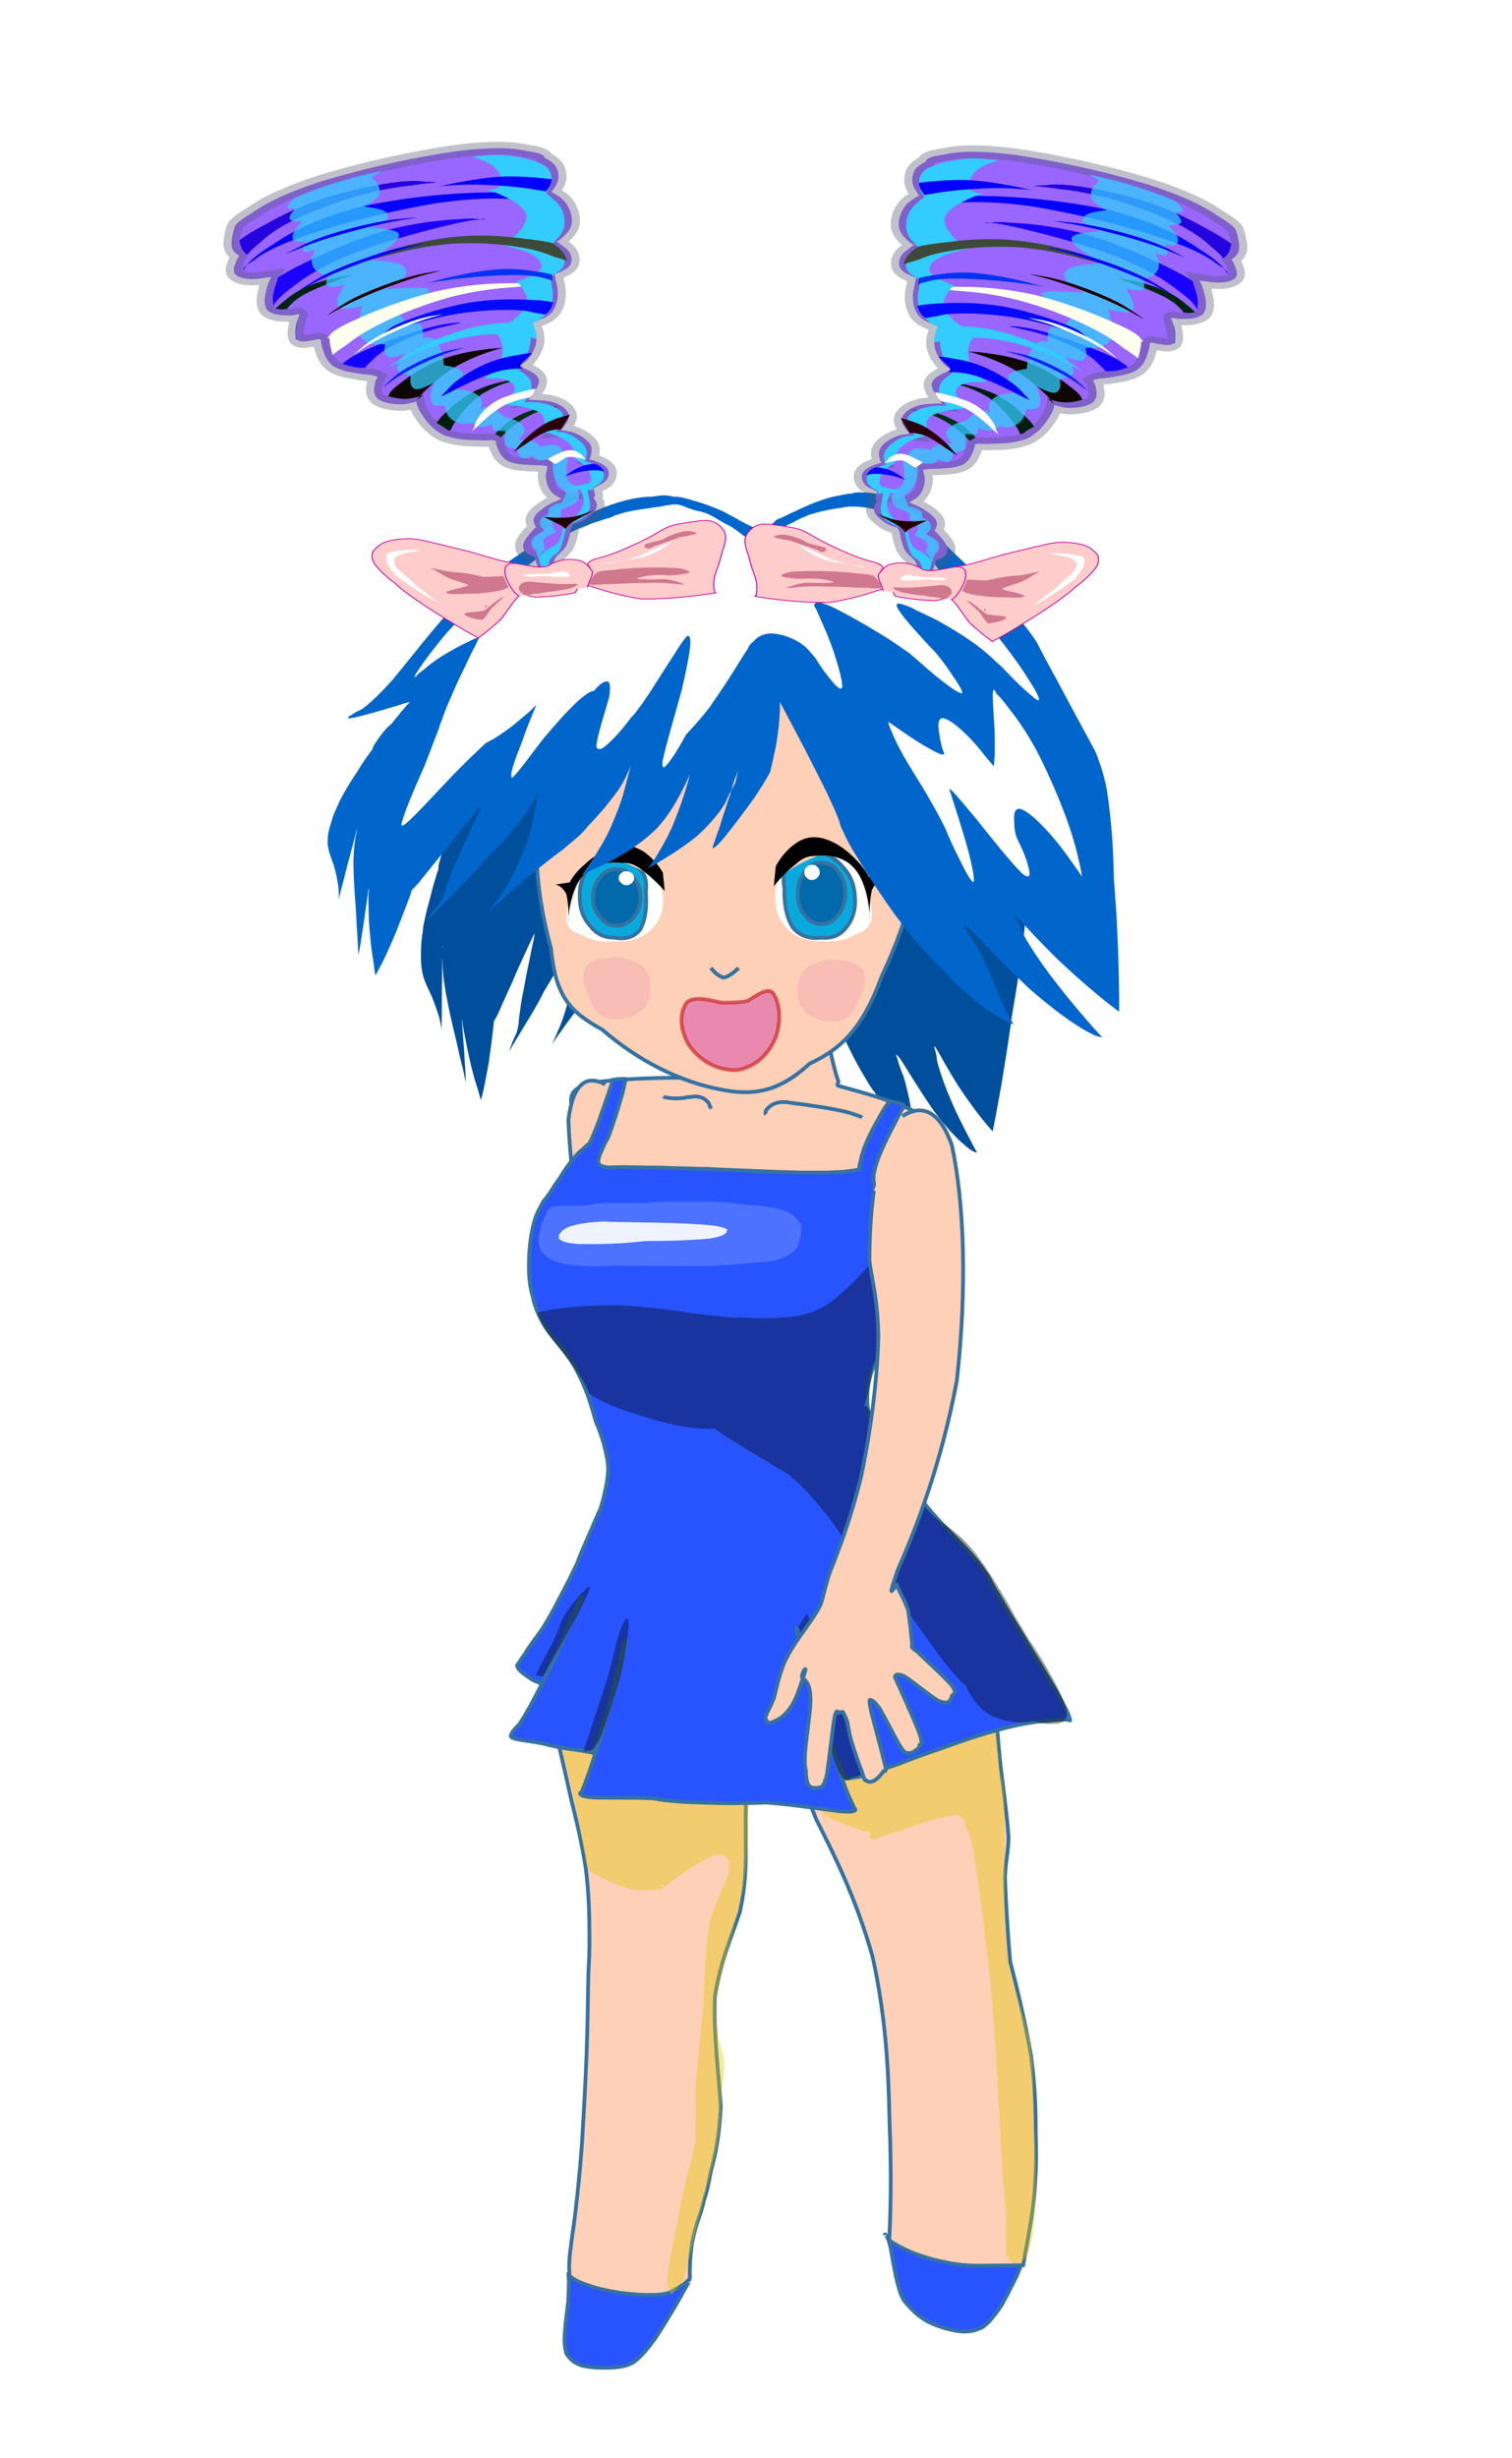 <?xml version="1.0" encoding="UTF-8"?>
<svg image-rendering="optimizeSpeed" baseProfile="basic" version="1.1" viewBox="0 0 400 650" xmlns="http://www.w3.org/2000/svg" xmlns:xlink="http://www.w3.org/1999/xlink">
<defs>
<g id="b">
<rect>
<animate attributeName="visibility" begin="0.00s" dur="0.60s" from="hidden" repeatCount="indefinite" to="hidden"/>
</rect>
<rect width="400" height="650" fill="#fff">
<set fill="freeze" attributeName="visibility" begin="0s" to="hidden"/>
</rect>
</g>
<g id="a">
<path d="m60.62 175.69c3.88-3.07 12-8.44 29.94-15.81 17.38-7.94 37.69-15.44 65.38-20.38 29.25-4 55.56-3.94 77.62-2.06 19.63 1.44 27.19 4.31 31.69 6.87 6.44 1.75 7.13 2.5 6.81 2.81-2.87-0.37-9.12-0.87-23.44-0.68-13.18-0.69-29-0.88-53.5 2.5-26.06 3.68-51.5 9.44-76.43 17.94-23.38 8.5-37.38 16.68-48.63 24.5-12.75 7.56-17.87 11.93-20.12 14.31 0-0.31 0.06-1 0.31-2.57 0.06-1.43 0.25-3.12 0.94-6.06 0.62-3.12 1.56-6.37 2.93-9.81 1.38-3.37 2.76-5.75 4.07-7.75 1.25-2.25 2-3.31 2.43-3.81z" fill="#0014ff"/>
<path d="m17.06 91.44c-0.06-0.38-0.25-1-0.75-2.06-0.75-0.76-1.56-1.57-2.37-3.63-1-2.06-1.69-4.63-1.32-8.56 0.63-4.25 2.07-8.5 3.76-12.63 1.5-4.12 2.81-6.75 3.56-8.12 0.44-2.56 3.94-7.19 20.94-14.88 15.18-8.5 36.87-17.18 77.12-24.12 45.44-6.82 94.06-9.56 137.69-7.94 38.12 2.25 56.56 8.38 68.5 14.94 14.06 5.56 15.56 9.62 15 12 0.62 0.44 1.87 1.5 3.62 4 2 2.18 3.88 4.94 4.94 9.5 0.81 4.75 0.5 9.56-1 14.56-1.69 4.69-4 7.69-6.25 10.25-2.12 2.75-3.44 3.94-4.12 4.5 0.68 0.37 2.06 1.5 4.43 4.94 2.75 3 5.69 6.93 7.5 13.87 1.81 7.56 2 15.5-0.19 23.19-2.62 7-6.81 11.06-11.18 14.25-4.06 3.5-6.88 4.69-8.44 5.19 0.69 0.75 2 2.31 4 5.56 2.38 3.13 4.75 6.69 5.75 11.63 0.81 5.12 0.13 9.68-2.5 13.74-2.94 3.63-6.81 5.26-10.69 6.38-3.62 1.44-6 1.88-7.31 2-0.06 1.31-0.13 4-0.56 9.19-0.07 5.06-0.25 10.81-2.13 17.87-2 7.19-4.87 13.25-9.37 18.19-4.75 4.5-9.5 6.06-14.07 7.13-4.56 1.5-7.37 1.81-8.87 1.87 0.44 1.37 1.06 4.13 1.06 9.19 0.19 4.94-0.12 10.37-2.31 16.87-2.75 6.5-6.5 11.75-10.44 16-3.62 3.88-6.12 5.25-8.12 6.13-2.06 1.37-2.75 1.68-3 1.81 0.25 0.63 1 1.81 2.87 3.94 2.13 1.69 4.75 3.56 7.25 6.93 2.82 3.26 4.69 6.63 4.32 11.32-1.13 4.81-4.19 9.06-7.76 13.25-3.24 4.19-5.87 6.75-7.43 8.19 1.5 0.12 4.43 0.62 9.56 2.43 5.44 1.38 11.19 3.38 16.5 7.63 5.31 4.56 8.37 9.68 8.87 15.31-0.06 5.31-2.87 9.13-6.06 12.44-2.62 3.37-4.75 4.93-6 5.75 0.56 0.06 1.82 0.37 4.63 1.81 2.93 1.06 6.31 2.63 10.37 6.37 4.32 4.07 7.75 8.82 9.63 14.26 1.25 5.18 0.25 9.18-1.25 12.74-1.19 3.57-2.5 5.38-3.38 6.26 1.38 0.62 3.75 1.93 6.94 4.87 3.56 2.75 6.88 6.06 8.31 10.56 0.88 4.75-0.5 9.07-3.43 12.81-2.94 3.38-6.5 4.82-9.82 5.82-3 1.25-4.68 1.56-5.56 1.62-0.06 0.13-0.06 0.5-0.06 1.44v3.44c-0.06 1.62-0.13 3.25-0.44 4.68-0.44 1.19-0.88 1.69-1.38 2.07-0.5 0.43-0.81 0.5-1 0.5 0.57 0.75 1.44 2.25 1.57 5.12 0.43 2.88 0.25 6.07-2.31 9.88-3.26 3.87-7.82 7.06-12.57 9.5-4.37 2.12-7.37 2.69-9.69 2.93-2.37 0.5-3.18 0.5-3.43 0.44l-3.57 5.69c-0.5 1.37-1.37 3.94-3.06 7.87-1.68 3.88-3.5 7.76-5.94 11.5-2.56 3.32-4.81 5.19-7.06 6.88-2.18 1.75-3.5 2.62-4.62 3.5-1.32 1.19-1.94 1.94-2.19 2.44-0.5 0.56-1.31 1.62-2.19 3.75-1.06 1.93-1.87 4.12-2.06 7.06 0 2.94 0.75 5.63 1.69 8.19 0.75 2.44 1.43 3.81 2 5.06 0.43 1.38 0.5 2 0.56 2.38-0.37-0.19-1.06-0.63-2.75-1.38-1.75-0.44-3.81-1-6.56-2.88-3.06-1.93-5.75-4.37-7.82-8.18-1.81-4.13-2.18-8.13-2.24-12.06-0.32-3.94-0.13-6.38 0.12-7.69-0.38-0.25-1.12-0.88-2.56-2.25-1.82-1.13-3.82-2.5-5.06-5.5-1.44-3.19-1.76-6.75 0-11.13 2.18-4.37 5.68-8 9.5-11.31 3.43-3.44 5.93-5.31 7.37-6.25-0.44-0.75-1-2.19-0.87-4.81-0.32-2.63-0.07-5.44 2.56-8.94 3.12-3.56 7.5-6.56 12.75-9.12 4.87-2.5 8.75-3.69 12.12-4.57 3.31-1.19 4.88-1.62 5.63-1.81-0.69-0.44-1.94-1.31-3.69-3.62-2-2.07-3.87-4.63-5.25-8.94-1.25-4.69-1.56-9.56-1-14.5 0.5-4.75 1.69-7.88 2.94-10.44 0.94-2.81 1.62-4.06 2-4.62-0.75-0.57-2.32-1.44-6-2.76-3.63-0.93-8-1.74-14-3.81-6.56-1.87-12.5-4.19-17.25-8.43-4.19-4.82-5.44-10-5.94-15.19-1-5.19-0.75-8.69-0.37-10.57 0.31-0.62 0.37-1.62-2.44-2.87-2.38-0.44-6.38-0.69-14.82-3.25-9.93-2.19-21.06-5.56-31.06-12.94-8.68-8.37-12.81-17.94-15.37-27.68-3-9.63-3.07-16.07-2.75-19.69-0.32 0.25-1.19 0.56-4.44 0.69-3.38 0.56-7.81 0.93-14.06-0.88-7.19-2.06-13.94-5.44-18-10.81-2.88-5.63-1.88-11.25 0.31-16.63 1.56-5.31 3.87-8.5 5.44-10.18-0.63-0.69-2-1.88-5.75-3.76-3.75-1.31-8.38-2.62-15-5.87-7.32-3.13-14.13-6.75-19.38-13-4.44-6.81-5.5-13.75-5.56-20.69-0.62-6.94 0.06-11.44 0.69-13.87-0.19-0.44-0.75-1.07-2.94-1.44-2.37 0.13-5.5 0.56-9.5 0.13-4.69 0-8.81-0.63-10.75-4.19-1.06-4.44 0.69-10.31 3.19-16.57 2.06-6.06 4.31-10.43 5.75-12.93 0.37-0.25 0.56-0.69-1.44-1.13-2.19 0.25-5.69 0.63-11.25-1.06-6.81-1.44-13.69-4.12-17.25-10.31-2-7 0.25-15.07 3.88-23.25 3.06-8 6.56-13.38 8.87-16.38-1 0-3-0.06-7.19-0.44-4.5 0-9.5-0.18-15-1.93-5.87-1.94-10.25-4.69-12.12-8.88-1.19-4.43 0.68-8.75 3.31-12.93 1.94-4.13 4-6.63 5.31-7.94z" fill="#96f" stroke="#555771" stroke-opacity=".37" stroke-width="15.94"/>
<path d="m222.44 367.5c0.68-0.62 2.18-1.88 5.62-4.38 2.88-2.5 6.44-5.37 12.5-8.81 6.32-3.62 12.88-6.69 20.25-9 7.19-2.12 12.5-2.69 17.31-2.87 5-0.5 7.57-0.44 8.94-0.32-1.18-0.37-3.5-0.81-8.25-1.18-4.5-0.75-9.62-1.25-17.12-0.25-7.81 1.12-15.13 3.25-22.38 6.5-7 3.25-11.25 6.43-14.81 9.5-4.06 2.87-5.94 4.56-6.75 5.43l4.69 5.38z" fill="#002f13"/>
<path d="m175.62 348.19c1.57-2.88 4.94-7.88 12.44-15.38 7.32-7.87 15.88-15.56 27.5-22.06 12.32-5.87 23.32-8.37 32.19-9.31 7.69-1.19 10.13-0.19 11.25 0.75 1.94 0.19 1.69 0.25 1.31 0.31 0.44 0 0.69 0-1.37-0.44-1.13-1.06-3.63-2.31-12.06-2.18-9.69-0.19-21.82 0.81-35.76 5-13.24 4.87-23.37 11.31-32.12 18.06-8.94 6.44-13.12 10.87-15.12 13.5 0.06 0.06 0.31 0.31 0.87 0.94 0.5 0.5 1.13 1.12 2.19 2.24 1 1.19 2.06 2.44 3.12 3.82 0.94 1.25 1.56 2.18 2.13 3 0.56 0.81 0.81 1.18 0.93 1.44l2.5 0.31z" fill="#001e0e"/>
<path d="m150.62 304.62c2-2.37 6.19-6.68 15.26-13.31 8.87-6.93 19.24-13.81 32.87-20.12 14.37-5.94 27.06-9 37.13-10.69 8.74-1.75 11.43-1.25 12.62-0.62 2.19-0.07 1.88 0 1.44 0.12-3.63-1.25-10.63-2.88-23.94-3.12-13.38-0.69-28.06-0.13-45.44 4.24-17.87 5.57-32.06 13.13-42.75 20.19-9.56 5.81-11.75 8.94-12.37 10.81-2.13 1.94-1.82 1.76-1.25 1.44 0-0.06 0.19-0.06 1.12 0.44 0.5 0.44 1.38 1.19 4.13 2.5 2.94 1.5 6.62 3.06 11.25 4.06 4.43 0.63 8.19 0.44 11.62 0 3.38-0.37 5.25-0.94 6.19-1.31l-7.88 5.37z" fill="#0e0800"/>
<path d="m109.62 253.94c0.82-1.13 2.82-3.19 8-6.94 4.32-3.75 9.82-7.81 20-12.38 10.82-4.68 22.38-8.18 35-10.87 12-2.5 20.57-3.06 28.07-3.31 7.81-0.69 11.62-0.82 13.5-0.75-0.44-0.63-2.19-1.44-9.44-1.63-6.69-0.56-15.94-0.56-32.13 1.75-18.24 2.81-37.31 6.94-54 11.57-14.5 4.12-21 7.24-24.87 9.74-4.87 2.44-5.06 3.38-4.56 3.76 0.19 0.12 0.62 0.37 1.62 1.06 0.75 0.56 1.75 1.25 3.57 2.37 1.87 1.13 3.87 2.19 6.24 3.25 2.32 0.88 4.19 1.38 5.88 1.75 1.75 0.38 2.69 0.57 3.19 0.63h-0.07z" fill="#1200ff"/>
<path d="m25.81 91.44c1.38-1.88 4.88-5.38 14.75-11.69 8.32-6.5 19.13-13.44 39.25-20.81 21.69-7.5 44.94-12.82 69.75-16.06 23.5-2.82 39.69-2.32 53.56-1.19 14.69 0.31 21.38 1.25 24.63 1.87-0.63-0.62-2.75-1.75-10.63-3.56-6.18-2.56-14.87-5.19-34.12-5.81-21.06-0.75-45.12 0.56-71.81 5.25-25.57 5.18-44.31 12.06-60.63 19.12-16.94 6.56-25 11-28.87 13.56-0.13 0.38-0.19 1.19-0.25 2.82-0.19 1.5-0.25 3.25 0 5.56 0.31 2.38 0.81 4.44 1.56 6.38 0.62 1.74 1.25 2.62 1.81 3.31 0.5 0.81 0.81 1.12 1 1.25z" fill="#2403df"/>
<path d="m37.44 159.25c1.68-3.31 6.62-9.25 22.31-18.44 14.75-9.56 34.06-19.12 64.81-27.81 34.06-8.12 68.13-12.31 96.75-14.56 24.63-2.32 34.07-1.63 39-0.75 6.88-0.07 6.07 0.06 4.63 0.19 0.31 0.37 0.06 0.74-4.32 0.06-1.93-1.38-6.06-3.5-22-5.25-17.56-2.69-40.37-4.5-69.74-2-29.13 3.81-54.26 10.75-77.44 18.56-23.19 7.31-35.82 13.06-42.32 16.44-0.18 0.37-0.5 1.19-1.37 3.12-0.87 1.63-1.94 3.63-3.5 6.94-1.75 3.37-3.37 6.87-4.69 10.69-1.18 3.62-1.68 6.25-1.87 8.56-0.38 2.44-0.31 3.62-0.25 4.25z" fill="#1900ff"/>
<path d="m17.44 109.62c3.18-5.18 11.44-13.87 34.81-24.93 22.31-12.19 50.63-23 93.94-27.69 47.56-2.62 93.93 2.12 132.43 10 33.19 6.81 45.44 14.62 51.57 21.19 9 5.43 7.81 7.62 5.81 8.56-2.25-2.94-8.62-7.81-28.94-13.75-18.94-6.88-43.68-12.88-84.44-14.44-45.18-0.37-91.06 3.88-131.18 10.94-35.32 6.56-51.25 13.69-61.13 20.12-12.43 5.69-13.56 8.57-12.87 10z" fill="#00f"/>
<path d="m49.81 165.69c0.5-0.88 1.75-2.5 5.57-5.25 3.24-2.75 7.5-5.63 15.24-8.88 8.38-3.25 17.26-5.75 26.32-7.87 8.37-2.13 13.81-3.13 18.25-3.94 4.75-1.13 6.75-1.63 7.62-1.87-0.93 0-2.87 0.06-7.43 0.24-4-0.24-8.82-0.5-17.07 0.44-8.75 0.75-17.69 2.25-27.37 5.44-9.44 3.44-16.06 7.38-21.82 11.38-6.18 3.81-9.18 6.31-10.62 7.74 0.19 0.07 0.56 0.26 1.38 0.63 0.68 0.31 1.5 0.69 2.74 1.06 1.26 0.38 2.44 0.63 3.63 0.81 1.13 0.13 1.81 0.13 2.44 0.13 0.62 0 0.93-0.06 1.12-0.06z" fill="#002412"/>
<path d="m82.81 35c-0.69 0.62-1.81 1.75-3.12 3.38-1.5 1.56-2.75 3.12-3.07 4.31-0.06 0.93 0.88 1.12 2.26 1.31 1.12 0.31 2.31 0.44 3.31 0.75 0.81 0.37 1.12 0.69 1.31 0.94-0.12 0.19-0.38 0.69-1.25 1.75-1.13 0.94-2.56 2.06-3.87 3.94-1.69 1.93-2.82 3.81-2.38 5.81 0.88 1.81 3.12 2.93 5.69 3.93 2.31 1.07 4.19 1.5 5.37 1.76-0.87 0.62-2.44 1.93-4.81 4.5-2.69 2.5-5.37 5.24-7.06 8.56-1.63 3.37-1.69 6.06-0.38 8.18 1.44 1.88 3.88 2.38 6.38 2.63 2.12 0.44 3.62 0.44 4.43 0.37 0 0.13-0.06 0.57-0.56 1.82-0.81 1.18-1.81 2.68-2.68 4.81-1.19 2.25-1.94 4.37-1.19 5.81 1.19 1.06 3.5 1 6.12 0.69 2.44-0.19 4.31-0.69 5.5-1-0.43 0.37-1.12 1.31-2.31 3.5-1.5 1.94-3 4.25-3.94 8.06-1 3.94-1.18 7.94 0.06 11.94 1.44 3.69 3.82 6.06 6.32 8 2.25 2.13 3.87 3.06 4.87 3.5-0.06 0.19-0.19 0.75-0.69 2.06-0.87 1.25-1.87 2.81-2.37 5-0.75 2.31-0.81 4.44 0.87 6.07 2.13 1.31 5.32 1.5 8.76 1.5 3.24 0.12 5.62-0.13 7-0.32-0.44 0.56-1.32 1.82-3.19 4.69-2.38 2.87-5 6.25-6.81 10.69-2.13 4.68-2.82 8.81-0.69 11.87 2.75 2.5 7.5 2.88 12.62 2.75 4.69 0.19 8.13-0.31 10.19-0.68-1.44 2.37-3.69 6.81-6.06 13.74-2.88 7-5.13 14.13-4.88 20.94 0.94 6.32 4.13 10 8.25 12.56 3.69 2.57 7.07 2.94 9.94 3.26 2.56 0.87 3.69 1.37 4.19 1.62-0.19 0.38-0.5 1.19-0.94 3-0.81 1.81-1.69 4-1.56 6.69 0 2.81 0.75 5.12 3.12 6.56 2.56 1.06 5.88 0.75 9.25 0.19 3.19-0.44 5.31-1.06 6.57-1.44-0.13 0.31-0.5 1-1.76 2.69-1.5 1.43-3.37 3.19-5.37 6.06-2.44 3-4.25 6-4.25 9.19 0.56 3 2.81 5 5.56 6.75 2.44 1.87 4.5 2.75 5.82 3.19-0.13 0.37-0.26 1.24-0.63 3.31-0.81 2.12-1.63 4.75-1.44 7.75 0.07 3.18 0.94 5.81 3.81 7.06 3.19 0.75 7.26-0.19 11.44-1.56 3.94-1.13 6.69-2.32 8.25-3-0.43 0.56-1.25 1.81-2.62 4.56-1.69 2.62-3.5 5.75-4.69 9.88-1.31 4.31-1.62 8.12-0.5 11.18 1.38 2.63 3.75 3.44 6.38 3.88 2.31 0.68 4 0.62 5 0.5-0.19 0.75-0.38 2.31-0.19 5.25-0.13 2.93 0.06 6.19 1.56 10 1.69 3.87 4.06 6.93 7.25 9.25 3.06 2 5.81 2.37 8.31 2.5 2.44 0.37 3.75 0.25 4.5 0.12 0.13 0.13 0.38 0.44 1 1.19 0.31 0.75 0.75 1.63 2 2.81 1.19 1.25 2.63 2.38 4.94 3.13 2.37 0.5 4.63 0.37 6.94 0.06 2.19-0.25 3.56-0.56 4.37-0.75 0.13 0.06 0.32 0.38 0.38 1.06-0.13 0.63-0.44 1.38-0.44 2.63-0.25 1.25-0.31 2.56 0.75 3.75 1.37 1 3.37 1.56 5.56 1.94 2.07 0.43 3.57 0.56 4.5 0.62 0.07 0.25 0.19 0.94 0 2.62-0.43 1.5-1.06 3.38-1.62 6.38-0.88 3.12-1.5 6.25-0.88 9.19 0.94 2.62 2.88 4 5.07 5.06 2 1.19 3.56 1.56 4.56 1.75 0 0.19 0.06 0.75 0.12 2.12-0.18 1.32-0.37 3 0 5.07 0.25 2.25 0.94 4.12 2.63 5.37 1.81 0.88 4 0.63 6.31 0.13 2.19-0.38 3.62-0.94 4.5-1.25-0.12 0.44-0.12 1.25 0.44 2.56 0.31 1.31 0.87 2.69 2.75 3.88 2 1 4.56 1.5 7.43 1.62 2.69 0.06 4.69-0.19 6.44-0.5 1.75-0.25 2.5-0.38 2.94-0.44-0.38 0.69-1.06 2.19-2 5.44-1.19 3-2.25 6.56-2.75 11.69-0.44 5.31-0.06 10.31 1 15.06 1.06 4.37 2.5 6.75 4 8.69 1.31 2.18 2.13 3.06 2.63 3.44l-7.19 12.12c-0.31 0-1 0.06-2.44 0.25-1.5 0-3.25 0.13-5.44 0.81-2.43 0.69-4.5 1.63-6.06 3.13-1.37 1.5-1.69 3-1.75 4.5-0.25 1.37-0.12 2.25 0 2.75-0.69 0-1.94 0.18-3.81 1-2.07 0.56-4.07 1.44-5.69 3.31-1.56 2-2.12 4.31-2.06 6.87 0.06 2.32 0.81 4 1.68 5.5 0.57 1.5 1 2.19 1.32 2.57-0.38 0.06-1.06 0.37-2.69 1-1.69 0.37-3.69 0.87-6.13 2.31-2.68 1.38-4.93 3.12-6.37 5.69-1.13 2.56-0.94 4.93-0.37 7.31 0.24 2.31 0.81 3.69 1.24 4.44 0.19 2.81 0.63 7.56 1.13 13.25 0.44 5.62 0.81 10.31 1.06 13.19 0-0.19 0.13-0.44 0.25-0.94 0.06-0.19 0.13-0.44 0.32-1.88 0.12-1.62 0.31-3.87 0.81-7.18 0.37-3.63 0.81-7.07 1.69-9.94 0.87-2.5 1.81-3.44 2.81-3.88 0.93-0.75 1.56-0.68 1.93-0.5-0.24-1-0.5-2.68-0.31-5.25-0.06-2.69 0.19-5.25 1.69-7.56 1.75-2.13 4.12-3.13 6.62-3.87 2.26-0.94 3.82-1.19 5.07-1.5 1.25-0.57 1.69-0.94 1.93-1.13-0.06-0.25-0.12-0.81-0.31-2.06-0.43-1.19-0.93-2.63-1-4.75-0.19-2.32 0.07-4.5 1.25-6.5 1.38-1.88 3.25-2.82 5.32-3.44 1.87-0.81 3.24-1.06 4.06-1.06-0.13-0.69-0.13-1.75 0.25-3.38 0.19-1.68 0.69-3.31 2.06-4.68 1.56-1.26 3.44-1.82 5.5-2.19 1.81-0.5 3.06-0.57 4.13-0.63 1-0.25 1.43-0.5 1.62-0.56 0.44-0.12 1.31-0.5 2.75-1.5 1.44-0.88 3-2.06 4.44-4.31 1.31-2.5 2.06-5.25 2.31-8.19 0.12-2.81-0.31-4.81-0.81-6.5-0.38-1.81-0.69-2.69-0.81-3.06-0.63-0.13-1.57-0.56-2.76-2-1.37-1.25-2.5-2.94-2.87-6.32-0.19-3.81 0.5-7.93 1.63-12.24 0.93-4.07 1.93-6.82 2.81-9.07 0.69-2.43 1-3.5 1.19-3.93-0.38-0.32-0.88-0.88-1.44-2.57-0.32-1.69-0.44-3.69-1.19-6.69-0.56-3.37-1.44-6.56-3.81-9-2.88-2.12-6.25-2.62-9.82-2.68-3.5-0.38-5.93-0.06-7.31 0.18 0-0.24-0.06-0.74-0.5-1.74-0.25-1-0.69-2.13-2.19-3.69-1.68-1.69-3.81-3.13-6.37-4.44-2.63-1.25-4.75-1.87-6.69-2.25-2-0.56-3.06-0.75-3.56-0.75 0.94-0.63 2.62-1.75 4.56-4.06 2.25-2.25 4.13-4.81 4.44-8.31-0.19-3.76-2-7.13-4.81-10.32-2.69-3.06-5.5-4.75-8-6.12-2.31-1.63-3.5-2.32-4.07-2.56-0.24-0.69-0.81-1.88-2.06-4-1.18-2.26-2.56-4.57-4.75-6.88-2.37-2.31-4.75-3.81-7.06-4.5-2.25-0.56-3.63-0.06-4.75 0.62-1.31 0.38-1.81 0.82-2.06 1.13 0.25-0.44 0.75-1.25 1.5-3.19 1.06-1.81 2.06-3.94 1.94-7.25-0.26-3.56-1.5-7-4.38-10.31-3.19-3.19-6.88-5-10.56-6.5-3.56-1.75-5.82-2.44-7.06-2.75 0.31-0.44 1.06-1.25 2.74-3.13 1.94-1.74 4.19-3.87 6-7.18 1.94-3.56 2.88-7.13 1.76-10.69-1.69-3.37-4.94-5.5-8.44-7.25-3.25-1.94-5.69-2.75-7.06-3.12 0.12-0.82 0.37-2.5 0.68-6 0.5-3.5 1-7.57 0.75-12.76-0.37-5.56-1.37-10.31-3.31-14.06-2.12-3.31-4.44-4.25-6.69-4.62-2.19-0.82-3.56-0.69-4.31-0.44 0.5-1.69 1.25-4.5 1.56-8.25 0.5-4 0.5-7.56-1.25-9.87-2.31-1.76-5.62-1.5-9.12-0.76-3.19 0.32-5.44 1-7.19 1.44-1.81 0.06-2.38-0.25-2.56-0.44 0.37-0.31 1.12-0.87 2.12-2.18 1.13-1.25 2.19-2.69 2.56-4.82 0.19-2.31-0.43-4.43-1.62-6.5-1.25-2-2.75-3.12-4.12-4.06-1.32-1.06-2.13-1.5-2.5-1.68 0.56-0.38 2.24-1.26 7.12-3.13 5.69-1.81 12.75-3.94 19.88-7.25 8.18-3.56 14.12-7.06 13.62-10.44-2.62-3.18-11.12-5.06-21.12-6.56-9-1.69-16.5-2.38-20.94-2.62 1.56-0.5 4.37-1.5 9-3.82 5.31-2.12 10.75-4.68 14.06-8.81 3.06-4.5 3.06-9-0.81-13.56-4.57-4.38-11.57-7.25-18.75-9.57-6.56-2.62-11-3.74-13.5-4.24 1.12-0.44 3.5-1.44 8.56-3.63 5.62-2.06 12.06-4.44 18.25-8.37 6.69-4.19 11-8.38 11.06-12.69-1.25-4.13-6.62-6.81-12.93-9.07-5.57-2.5-10.13-3.62-12.82-4.12 1.5-0.31 4.25-0.94 8.19-2.5 4.37-1.44 8.63-3.19 10.94-6.06 1.81-3.13 1.12-6.32-1.81-9.5-3.07-3.13-7.32-5.06-11.5-6.75-3.76-1.88-6-2.69-7.26-3.07 1.38-0.31 3.76-0.93 7.38-2.74 3.75-1.63 7.44-3.63 10.25-7.19 2.44-3.88 3.06-7.81 2.69-11.94-0.38-3.94-1.69-6.5-2.94-8.63-0.94-2.31-1.38-3.31-1.62-3.74l11.43-5c-1.37-0.07-4.19 0-10.43 0.43-5.82 0.25-12.63 0.63-22.94 1.94-10.88 1.37-21.38 3.06-31.56 5.13-9.63 1.93-15.32 3.5-19.94 4.93-5.25 1.44-7.44 2.13-8.38 2.57l-1.75 2.12z" fill="#3cf" fill-opacity=".75"/>
<path d="m305.62 192.12c-4.31-2.62-13.43-6.68-33.74-10.5-20.13-4.43-43.69-7.43-74.94-5.68-33.38 3.37-63 10.62-86.13 18.12-20 6.19-25.43 10.44-27.12 13.38-4.19 2.62-2.63 2.75-0.94 2.56-0.06 0.25-0.13 0.81-0.25 2.06-0.19 1.06-0.31 2.38-0.5 4.56-0.25 2.26-0.38 4.5-0.5 6.94-0.12 2.32-0.12 3.88-0.12 5.32-0.07 1.43-0.07 2.18 0 2.56 1.87-1.38 6.12-4.06 16.87-9.56 8.94-5.76 20.19-12.26 41.19-19.5 22.18-7.69 46-13.5 72.75-16.63 25.87-2.31 45.06-0.81 62.12 1.5 17.81 1.56 26.75 3.56 31.31 4.87z" fill="#ffe"/>
<path d="m269.62 21.12c1.19 0.19 3.5 0.94 7.26 3.94 4.18 2.82 8.5 6.75 11.68 13 3.06 7.06 4.06 14.13 2.5 19.69-2 4.5-6 5.69-10.12 5.81-3.69 0.5-6.32-0.31-7.75-1 4.06 2 10.69 6 18 13.56 8 7.5 14.25 15.82 14.87 25.5-1.68 9.88-8.87 17.69-16.68 23.57-6.32 5.19-11.07 6.31-14.19 6.69-2.63 1.12-2.5 0.93-2 0.68 1.87 0.82 5.43 2.63 11.25 6.5 6.44 3.63 13.12 7.94 18.06 13.82 4.75 6.12 6.19 11.68 3.81 16.74-3.06 4.63-9.19 6.88-15.56 8.57-5.63 2.06-9.56 2.69-11.81 2.93 1.12 1.63 2.81 4.76 4 10.26 1.75 5.37 2.62 11.12 0.25 17.87-3.31 6.63-8.88 11.81-15.5 16.37-6.19 4.32-11.25 6.32-15.5 7.88-4.19 2.06-6.07 2.88-6.88 3.31 0.25 0.63 0.81 2 1.44 5.38 1 2.93 2 6.62 1.5 12.5-0.56 6.19-2.31 12.43-5.81 18.81-3.82 6-8.13 9.88-12.44 13.19-4.19 3.56-6.81 5.12-8.25 5.87 1 0.06 3.06 0.32 6.94 1.32 4.19 0.56 8.75 1.43 13.06 4.12 4.44 2.81 7.13 6.44 7.31 11.06-0.5 4.56-3.5 8.56-6.94 12.32-2.93 3.68-5.37 5.74-6.81 6.87 0.63 0.31 2.07 0.94 5.63 2.5 3.62 1.13 8 2.5 13.44 5.56 5.81 3.13 10.74 6.69 13.62 11.5 2 4.88 1 9.19-0.75 13.31-1.31 4.13-3 6.57-4.06 7.88 0.81 0.31 2.37 1.06 5.5 3 3.12 1.62 6.56 3.69 10.56 7.56 4.06 4.06 7.19 8.38 9.25 13.13 1.62 4.5 1.44 7.69 0.88 10.5-0.26 2.93-0.82 4.31-1.19 5.06 0.5 0.56 1.5 1.87 3.31 4.75 2.06 2.69 4.25 5.81 5.88 10.5 1.62 4.88 2.24 9.5 1.12 13.81-1.56 3.94-4.31 6-7.31 7.57-2.75 1.81-4.75 2.43-5.88 2.68 0.31 1 0.69 2.94 0.69 6.63 0.25 3.56 0.19 7.5-1.62 12.25-2.19 4.81-5.32 8.68-9.26 11.94-3.81 2.93-7.06 4.06-9.87 4.81-2.87 1.06-4.25 1.37-4.94 1.5-0.19 0.37-0.5 1.31-1.25 3.5-0.62 2.06-1.37 4.5-2.87 8.12-1.63 3.81-3.44 7.44-5.75 10.57-2.38 2.74-4.44 3.87-6.38 4.62-2 0.94-3.18 1.06-3.75 1.06-0.87 0.32-2.37 1.06-4.62 2.63-2.38 1.43-4.69 3.12-6.57 5.62-1.68 2.57-2.31 5.07-2.43 7.57-0.25 2.31 0.19 3.68 0.56 4.87 0.13 1.31 0.19 1.87 0.25 2.19l8.06 17c-0.25-0.69-0.68-2.06-1.06-4.75-0.62-2.63-1.06-5.63-0.75-9.44 0.37-4 1.37-7.5 3.13-10.5 1.68-2.81 3.56-4.13 5.31-5 1.62-1.19 2.56-1.56 3.12-1.63 0.31-0.18 1-0.62 2.38-2.18 1.19-1.38 2.62-3.19 4.56-6.63 2-3.81 3.81-7.87 5.63-12.06 1.68-3.94 2.74-6.44 3.62-8.5 1-2.25 1.44-3.13 1.69-3.5-0.38-0.06-0.63-0.19 0.31-0.37 0.69 0.12 2.19 0.18 5.88-0.82 4.31-1.06 9.43-2.75 14-5.87 3.81-3.44 5.68-7.13 6.74-10.75 1.19-3.63 1.13-5.94 0.94-7.19 0-0.19 0.13-0.56 0.25-1.56 0.07-1 0.07-2.25 0.25-4.13 0.06-2.12 0.19-4.12 0.56-5.81 0.38-1.56 0.88-2.13 1.44-2.44 0.5-0.43 0.82-0.43 1.06-0.31 0.94-0.19 2.76-0.62 5.82-2.12 3.37-1.26 6.87-2.88 9.44-6.26 2.43-3.74 3.06-7.87 1.74-12.31-1.68-4.31-5-7.31-8.37-9.87-3.06-2.75-5.19-3.94-6.37-4.5 0.81-0.63 2.06-1.94 3.18-5.19 1.44-3.19 2.38-6.94 1.13-12.37-1.81-5.94-5.19-11.44-9.44-16.07-4-4.12-7.44-5.69-10.37-6.56-2.88-1.31-4.13-1.37-4.69-1.19 1.81-1.31 4.69-3.75 7.37-8.25 3.19-4.5 5.38-9.43 3.75-15.12-2.87-5.88-8.69-10.44-15.31-14-5.88-3.25-10.38-4.13-13.88-4.57-3.37-0.93-4.37-1-4.68-0.93 0.62-0.63 1.81-1.75 3.87-4.19 2.31-2.19 4.69-4.69 6.5-8.81 1.75-4.38 2.31-8.75 1.38-13.69-1.31-4.88-3.75-8.44-6.38-11.62-2.37-3.44-4-5.19-4.93-6.07 0.81-0.37 2.5-1.31 5.43-3.69 3-2.06 6.19-4.68 9.69-9.56 3.44-5.31 5.94-10.94 7.56-16.87 1.38-5.75 1.25-9.63 0.94-13-0.06-3.63-0.31-5.31-0.5-6.07 0.75-0.06 2.44-0.31 5.81-1.37 3.31-0.5 7.13-1.37 11.94-5 5-3.87 9.31-9 12.69-16.06 2.94-7.19 3.75-13.81 4.06-20.07 0.69-6.24 0.5-9.87 0.38-11.81 1.18-0.25 3.37-0.87 6.74-2.69 3.57-1.56 7.13-3.56 9.76-7.43 2.31-4.25 2.87-8.81 2.18-13.69-0.81-4.69-2.75-7.94-4.68-10.62-1.63-2.94-2.63-4.26-3.19-4.82 1.06-0.56 3-1.81 6.19-4.94 3.43-2.74 7-6.12 9.81-12.31 2.69-6.69 3.69-13.75 3-21.25-1.07-7.25-3.63-12.25-6.31-16.56-2.32-4.62-4-6.81-4.94-7.81 2.25-1.88 5.56-5.44 7.56-12 2.88-6.63 3.88-13.81-1.5-21.94-7.31-8.31-18.75-14.63-31.12-19.37-11.07-4.32-19.07-5.26-25.32-5.57-6.18-1.06-8.12-0.93-8.81-0.75l-2.13 1.06z" fill="#3cf"/>
<path d="m331.69 77.5c-1-0.5-3.19-1.56-8.57-3.81-4.62-2.19-10.31-4.75-20.5-8.38-10.87-3.87-22.31-7.43-34.93-10.56-12.25-2.87-21.07-4.19-28.81-5.06-8.26-1.19-12.32-1.44-14.32-1.5 1.19 0.12 3.69 0.31 9.38 0.31 4.75-0.31 10.5-0.69 20.87-0.62 10.75-0.19 22.19 0.06 35.5 1.74 13.13 2.07 23.31 4.94 32.57 8 9.56 2.94 14.68 5.07 17.37 6.32-0.19 0.44-0.44 1.25-1 2.62-0.63 1.32-1.25 2.75-2.19 4.32-1 1.43-1.87 2.56-2.75 3.56-0.87 1-1.37 1.5-1.81 2-0.5 0.56-0.75 0.87-0.81 1.06z" fill="#00f"/>
<path d="m323.5 141.44c-4-2.32-11.94-6.25-27.56-11.75-15-6-31.82-11.63-54.5-15.13-23.44-2.87-44.32-2.5-63.88-0.31-18.5 1.94-28.56 5.06-36.62 8-9.63 2.31-13.56 3.56-15.32 4.19 5.69-1.32 16.57-3.32 36.19-4.69 19.19-2.13 39.94-3.31 64.94-0.5 25.06 3.69 45.19 10.06 63 17.94 16.87 7.31 24.75 13.43 30.94 18.75 8.06 5.06 11.31 7.37 12.81 8.5 0-0.32 0-0.94-0.06-2.32 0-1.31-0.06-2.81-0.63-5.37-0.69-2.75-1.62-5.56-3-8.44-1.43-2.81-2.75-4.62-4-6.12-1.25-1.69-1.93-2.44-2.31-2.75z" fill="#3e4a39"/>
<path d="m314.94 180c-2.19-1.5-6.56-4.06-15.56-7.62-8.44-3.82-18.13-7.38-31.94-9.82-14.38-2-27.69-2.12-40.75-1.56-12.44 0.31-19.88 1.25-26 2.06-7 0.44-10.13 0.5-11.5 0.5 1.75 0 5.69 0.13 14.81 0.69 8.62 0.19 18.94 0.63 34.19 2.25 16.19 1.69 31.62 3.94 45.5 7.19 12.5 3.25 18.62 6.25 23 9.12 5.31 2.81 6.75 4.44 7.19 5.38l1.06-8.19z" fill="#0032f3"/>
<path d="m309.19 214.25c-3.63-2.13-11-5.5-26.63-9.31-15.44-4.32-33.18-7.82-56.31-8.32-24.44 0.5-45.75 4-62.81 8.19-15.19 3.44-20 6.38-22.38 8.63-4.18 1.87-4 2.18-3.31 2.25 4.13-1 12.06-2.57 26.87-4.25 14.44-2.13 30.26-3.88 49.76-3.69 19.68 0.63 35.87 2.94 50.06 6.25 13.25 3.06 19.18 6.12 23.68 8.81 5.94 2.44 8.07 3.69 8.94 4.31 0.25-0.06 0.88-0.18 1.94-0.74 1-0.5 2.06-1.13 3.5-2.44 1.38-1.44 2.56-3.06 3.69-4.69 1-1.63 1.56-2.69 2.06-3.5 0.56-0.94 0.81-1.31 0.94-1.44v-0.06z" fill="#000aff"/>
<path d="m284.19 236.44c-2.07-1.13-6.44-2.88-16.25-4.88-9.06-2.62-19.82-4.75-36.44-4.31-17.62 0.87-34.81 4-51.81 9.06-16.07 4.88-25.88 10-33.88 14.75-9 4.44-12.75 6.88-14.43 8.19 1.56-0.81 5.06-2.31 13.5-5.31 7.37-3.44 16.37-7.25 31.68-10.56 16.13-3.63 32.69-5.63 50.19-5.07 16.69 1.19 28.06 4.75 37.87 8.75 10.5 3.5 15.38 6.25 17.82 7.94 0.12-0.19 0.37-0.56 0.75-1.5 0.31-0.88 0.62-2 0.87-3.94 0.19-2.18 0.19-4.37 0.19-6.62-0.06-2.13-0.13-3.5-0.13-4.56 0-1.26 0-1.76 0.07-1.94z" fill="#3cf"/>
<path d="m274.94 271.44c-2.25-0.44-6.56-0.94-14.88-0.69-8.06-0.19-17.06 0.19-28.75 2.94-12.06 3.19-22.43 7.56-31.93 12.87-8.94 4.94-13.5 9-17 12.5-4.38 3.44-6.07 5.13-6.76 5.94 1-0.31 3.19-0.94 8.38-2.69 4.56-1.87 10.12-4.12 19.25-7.06 9.63-3.31 19.37-6.31 29.5-8.13 9.56-1.43 15.87-1.06 21.31-0.24 5.82 0.5 8.5 1.43 9.82 2.06-0.69-0.19-1.76-0.56-2.57-1.56-1.06-0.94-1.69-2.07-0.69-3.88 1.44-2.06 4-4.06 6.88-6.12 2.44-2 4.25-3.19 5.62-4.19 1.32-1.13 1.69-1.57 1.82-1.75z" fill="#00f"/>
<path d="m269.19 315.69c-2.69-0.19-7.69-0.19-15.88 0.93-8.31 0.69-16.87 2-25.93 5.63-8.88 4.13-15 9.13-19.88 14.56-4.81 5-6.5 8.63-7.75 11.69-2.13 3.06-3 4.44-3.37 5.06 0.68-0.44 2.18-1.44 5.5-3.75 2.74-2.31 6.12-5.12 12-9.06 6.06-4.31 12.43-8.25 19.81-11.37 7.19-2.76 12.62-3.57 17.62-3.88 5.13-0.62 7.88-0.38 9.31-0.12 0.19-0.19 0.63-0.44 1.44-1 0.69-0.57 1.5-1.19 2.5-2.19 0.94-1.13 1.69-2.25 2.44-3.31 0.69-1.07 1.12-1.69 1.5-2.19 0.38-0.63 0.56-0.88 0.69-1z" fill="#fff"/>
<path d="m295.31 354.62c-1.43-0.12-4.19-0.06-9.5 0.94-5.12 0.69-10.81 1.88-18.25 5.13-7.68 3.62-14.31 8-20.5 12.75-5.94 4.37-9.06 7.5-11.56 10.12-3.06 2.63-4.31 3.75-4.88 4.25 0.63-0.25 2.07-0.75 5.26-2.25 2.81-1.56 6.18-3.44 11.56-6.18 5.62-3.13 11.25-6 17.06-8.07 5.5-1.69 9.12-1.87 12.25-1.56 3.37 0 4.94 0.5 5.69 0.94l12.87-16.07z" fill="#2a000d"/>
<path d="m267.44 411.44c0.56-0.06 1.68-0.25 3.44-0.88 1.43-0.81 2.93-1.81 5.24-2.81 2.07-1.25 4-2.13 7.07-1.94 3.25 0.44 6.37 1.88 9.56 3.57 3.19 1.5 5.25 2.74 6.44 3.5-0.25-0.38-0.75-1.13-1.69-2.88-0.56-1.94-1.19-4.25-3.31-6.75-2.19-2.81-4.94-4.94-9.31-5.69-4.69-0.31-9.32 1-13.88 2.75-4.56 1.38-7.38 2.75-8.94 3.63l5.38 7.5z" fill="#fffff8"/>
<path d="m303.5 419.25c-0.5-0.13-1.5-0.25-3.56-0.13-2-0.06-4.25 0-7.5 0.82-3.44 0.87-6.63 2.12-9.69 3.62-2.94 1.32-4.63 2.44-6 3.38-1.63 0.94-2.31 1.37-2.56 1.62 0.69-0.25 2.25-0.56 5.37-1 2.94-0.62 6.38-1.12 11.06-1.25 4.88-0.12 9.32 0.25 13.38 1 3.69 0.75 5.56 1.63 7 2.57 1.69 0.81 2.25 1.24 2.5 1.56-0.06-0.32-0.19-0.94-0.56-2.06-0.32-1.19-0.69-2.44-1.5-4.07-1-1.75-2.06-3.19-3.32-4.31-1.24-1.06-2.24-1.38-3.06-1.5-0.94-0.31-1.37-0.31-1.56-0.25z" fill="#000aff"/>
<path d="m304.94 445.69c-0.13-0.38-0.5-0.94-1.88-1.69-1.12-0.88-2.68-1.62-5.94-1.94-3.62-0.25-7.62 0-11.81 0.5-3.93 0.38-6.56 0.82-8.75 1.25-2.37 0.25-3.37 0.38-3.81 0.44 0.25 0.06 1 0.25 2.75 0.75 1.62 0.38 3.62 0.88 6.75 1.69 3.31 0.81 6.5 1.56 9.44 2.5 2.56 0.81 3.87 1.43 4.75 2 1 0.5 1.25 0.81 1.31 0.93-0.13-0.18-0.25-0.43-0.31-1-0.19-0.62-0.25-1.24 0.18-2.06 0.5-0.87 1.26-1.62 2.44-2.18 1.06-0.57 2.13-0.82 3.13-0.94 0.93-0.25 1.43-0.25 1.75-0.25z" fill="#3cf"/>
<path d="m292.81 475.69c-1.12 0.43-3.31 1.12-7.43 2-4 0.93-8.32 1.75-14 1.87-5.82-0.12-10.88-1-15.57-2.06-4.56-1-7.06-2-9.06-2.75-2.44-0.75-3.5-1.06-3.94-1.19 0.19 0.25 0.75 0.82 2.13 2.13 1.25 1.19 2.81 2.62 5.12 4.87 2.44 2.32 4.88 4.56 6.88 6.75 1.68 2 2.37 3.19 2.81 4.19 0.56 1.06 0.56 1.5 0.56 1.69 0.07-0.38 0.44-1.13 1.94-2.44 1.19-1.31 2.94-2.69 6.44-4.5 3.81-1.94 8-3.56 12.31-5.25 3.94-1.69 6.44-2.69 8.5-3.56 2.12-1.06 2.94-1.56 3.31-1.75z" fill="#230000"/>
<path d="m86.44 182.75c1.12-1.06 3.81-3 10.87-6.56 6.31-3.69 14.25-7.63 27.69-12.07 14.5-4.56 29.31-8.06 44-10.43 13.56-2.13 21.75-2.38 28.38-2.13 7.24-0.25 10.06 0.06 11.31 0.38-1.13-0.06-3.75 0.06-10.63 0.87-6.18 0.44-13.87 1.31-27 3.88-14.18 2.75-28.75 6.12-43.31 10.31-13.69 4-22.25 7.38-29.19 10.38-7.68 3-10.75 4.56-12.12 5.37z" fill="#240000"/>
<path d="m66.25 146.38c1.19-1.07 4.13-3 11.94-6.57 6.93-3.69 15.69-7.62 30.43-12.06 15.88-4.56 32.19-8.06 48.32-10.44 14.94-2.12 23.94-2.37 31.25-2.12 8-0.25 11.06 0.06 12.43 0.37-1.24-0.06-4.12 0.06-11.68 0.88-6.75 0.44-15.25 1.31-29.69 3.87-15.56 2.75-31.56 6.19-47.63 10.38-15.06 4-24.43 7.31-32.06 10.31-8.44 3-11.81 4.56-13.31 5.38z" fill="#00f"/>
<path d="m63 98.94c1.31-0.88 4.38-2.5 12.5-5.25 7.25-2.94 16.38-6 31.56-8.88 16.25-2.93 32.82-4.69 49.13-5.37 15.06-0.56 24.06 0.18 31.31 1.12 7.94 0.63 11 1.19 12.31 1.63-1.25-0.19-4.12-0.38-11.69-0.31-6.81-0.26-15.31-0.32-29.93 0.74-15.81 1.13-32.07 2.88-48.44 5.38-15.37 2.44-25.06 4.75-32.94 6.94-8.69 2.12-12.25 3.31-13.81 4z" fill="#00f"/>
<path d="m101.62 236.25c0.88-1 2.94-2.94 8.57-6.5 5-3.63 11.31-7.63 22-12.06 11.43-4.63 23.25-8.13 34.87-10.5 10.75-2.13 17.32-2.31 22.56-2.07 5.76-0.24 7.94 0.07 8.94 0.32-0.94-0.06-3 0.12-8.44 0.94-4.87 0.43-11 1.24-21.37 3.81-11.25 2.75-22.81 6.19-34.37 10.37-10.88 4-17.69 7.32-23.19 10.32-6.07 3-8.5 4.56-9.57 5.37z" fill="#efffee"/>
<path d="m121.81 281.75c0.75-1.06 2.69-3 7.88-6.56 4.56-3.69 10.37-7.63 20.19-12.07 10.5-4.56 21.24-8.06 31.93-10.43 9.88-2.13 15.88-2.38 20.69-2.13 5.25-0.25 7.31 0.06 8.19 0.38-0.81-0.06-2.69 0.06-7.69 0.87-4.5 0.44-10.06 1.31-19.62 3.88-10.32 2.75-20.94 6.12-31.57 10.31-9.93 4-16.19 7.38-21.19 10.38-5.56 3-7.81 4.56-8.81 5.37z" fill="#02f"/>
<path d="m147.12 607.19c0.38 0.37 0.5 0.5-1.62-1.88-1.69-1.62-4.75-4.69-11.94-12.93-8.31-9.63-18-21.13-27.5-33.07-8.56-10.93-13.75-18.25-17.62-24.12-4.19-6.19-5.44-8.57-5.82-9.57-0.06-0.18-0.37-0.74-1.74-2.93-1.44-1.94-3.32-4.57-6.13-9.63-3.31-5.68-6.44-11.87-8.31-18-1.32-5.68-0.82-9.18 0.25-11.87 0.75-3 1.75-4.07 2.5-4.44 0.37-0.75 1.43-1.94 4.25-3.63 2.44-1.93 5.56-3.81 11.06-4.81 6.06-0.75 12.38-0.37 18.5 0.63 5.5 0.87 8.75 2.12 11.25 3.31 2.75 1 3.75 1.56 4.19 1.87 0.44 0.19 1.5 0.76 4.12 2.19 2.32 1.25 5.25 2.81 9.94 5.44 4.94 2.75 9.88 5.56 14.88 8.37 4.68 2.63 7.62 4.26 10.06 5.63 2.68 1.5 3.81 2.19 4.37 2.5 0.44 0.25 1.44 0.94 3.81 2.5 2.13 1.37 4.76 3.06 9 5.75 4.5 2.88 9 5.75 13.44 8.38 4.06 2.31 6.5 3.56 8.56 4.37 2.26 0.87 3.19 1.06 3.69 1.06 0.13 1.69 1 4.63 5.31 9 3.94 4.57 9.5 9 19.44 12.31 11.19 2.76 22.94 3.32 33.06 3.07 8.63-0.07 12.19-1.07 14.07-1.88 2.43-0.5 2.06-0.69 1.5-0.75-0.25-0.25-0.57-0.62-0.75-1.44-0.44-0.87-0.63-1.81 0.18-3 1-1.24 2.63-2.31 4.57-3.06 1.75-0.68 3.19-0.81 4.5-0.87 1.19-0.25 1.75-0.38 2.06-0.38 0.69 0 2.37-0.06 6.63-0.75 3.81-0.56 8.5-1.44 16.12-3.37 8.19-2.25 16.44-4.81 24.31-7.5 7.13-2.57 11.13-4.25 14.19-5.63 3.44-1.44 4.56-2 5-2.18 0.69-0.38 2-0.94 4.5-1.82 2.19-1 4.62-1.94 8.38-2.62 3.74-0.63 7.31-0.82 11.43-0.75 4.07-0.07 7.13 0.06 9.94 0.25 2.87 0.06 4.44 0.12 5.25 0.18 0.88-0.18 2.69-0.18 5.88 0.63 3.31 0.25 6.87 1.06 10.56 4.37 3.81 3.69 6.44 8.57 7.31 14.5 0.37 5.63-1.31 10.19-3.31 14.38-1.63 4.25-3.06 6.5-3.94 7.69-0.19 0.56-0.69 1.87-1.94 4.81-1.25 2.69-2.75 5.94-5.12 10.81-2.69 5-5.38 9.75-7.56 14.88-1.94 4.87-2.69 8.25-3.07 11.12-0.62 3.07-0.62 4.5-0.56 5.25v1.19c-0.06 0.5-0.06 0.87 0 1.13 0.06 0.06 0.19-0.19 0.37-0.26 0.07 0 0.13 0.19 0.26 0.38 0.06 0.12 0.18 0.25 0.24 0.38-17.43-0.26-45.37-1.63-73.81-8.26-24.5-10.31-40.43-23.12-51.43-29.87-7.76-1.75-6.07 4.19-11.19 8.25-11.88 0.69-26.94-0.81-39.57-3-8.24-3.69-10.06-7.5-14.87-5.25-7 4.94-14.25 14.56-23.87 24.63-11.26 8.74-21.19 14.81-27.26 18.31z" fill="#fcc" stroke="#c09"/>
<path d="m198.06 564.81c-0.31-0.12-0.75-0.43-1.68-1.93-1-1.26-2-3.07-3.19-6.82-1.31-4.37-2.38-9.18-2.94-13.94-0.44-4.37-0.19-7 0.19-8.93 0.18-2.19 0.44-2.88 0.62-3.07 0.06-0.37 0.19-0.93 0.63-1.87 0.31-1 0.69-1.94 1.62-2.87 0.94-0.94 2-1.5 3.31-1.82 1.19-0.31 2.19-0.18 3.13 0 0.87 0.06 1.37 0.13 1.69 0.25 0.18-0.06 0.75 0 2.5 0.75 1.5 0.63 3.56 1.63 7.25 3.38 4 1.94 8.25 4 12.56 5.5 3.87 1.06 6.31 1.12 8.31 0.87 2.13-0.19 2.94-0.69 3.32-1-0.13 0.07-0.13 0.07 0.68-0.19 0.56-0.43 1.56-1 4.25-1.62 2.94-0.81 6.5-1.44 10.44-1.5 3.69 0.12 6.44 0.81 8.81 1.62 2.38 0.69 3.5 1.26 4.06 1.63 0.38 0.13 1.13 0.44 2.32 1.25 1.06 0.62 2.18 1.44 3.5 2.88 1.18 1.43 2.06 3 2.94 4.81 0.81 1.75 1.31 3.19 1.74 4.43 0.44 1.26 0.63 1.88 0.76 2.26 0.12 0.12 0.37 0.43 0.24 1.56-0.06 0.94-0.37 2.12-1.37 4.44-1.31 2.5-2.94 5.18-4.44 7.74-1.31 2.26-2 3.57-2.37 4.57-0.5 1.06-0.5 1.37-0.44 1.5" fill="#fcc" stroke="#c09"/>
<path d="m86.88 518.06c-0.19-0.18-0.57-0.62-1.32-1.94-0.87-1.24-1.81-2.81-2.94-5.56-1.24-3.06-2.18-6.31-2.93-9.37-0.69-2.88-0.88-4.57-0.88-5.88-0.06-1.56 0.07-2.25 0.25-2.5 0-0.25 0.13-0.75 0.25-1.62 0-0.94 0-1.94 0.38-3.07 0.31-1.18 0.81-2 1.75-2.68 1-0.69 2.12-0.94 3.25-1 1.06-0.19 1.75-0.19 2.19-0.13 0.31-0.06 1-0.12 2.5-0.12 1.37-0.07 3-0.13 5.5 0.06s5 0.5 7.5 0.87c2.37 0.32 3.87 0.57 5.18 0.88 1.38 0.25 2.06 0.38 2.38 0.5 0.94 0.12 2.37 0.31 3.56 0.62 1.44 0.26 2.25 0.44 1.06 0.69-1.94 0.19-5.31 0.25-8.87 0.38-3.13 0.06-5.38 0.12-7 0.19-1.63 0.06-2.07 0.12-2.19 0.18-0.19 0-0.62 0.13-1.44 0.38-0.87 0.12-1.81 0.31-3.12 0.87-1.44 0.5-2.75 1.19-3.82 2.19-1.06 0.94-1.5 1.88-1.74 2.69-0.38 0.75-0.44 1.12-0.44 1.37-0.19 0.38-0.32 1.19-0.13 3 0 1.63 0.31 3.56 1.57 6.56 1.43 3.13 3.37 6.26 5.31 9.32 1.62 2.87 2.69 4.62 3.5 6.06 0.81 1.56 1.12 2.25 1.25 2.56 0.06 0.32 0.37 0.94 1.12 2.38 0.5 1.12 1.19 2.44 2.82 5.06 1.74 2.69 3.81 5.62 6.31 9.19 2.37 3.5 4.25 6.37 6 9.06 1.75 2.75 2.69 4.31 3.19 5.19-0.32-0.25-0.94-0.82-2.76-2.63-1.74-1.62-3.87-3.75-7.24-7.62-3.57-4.31-7.13-8.94-10.57-13.5-3.31-4.31-5.31-7-6.87-9.13-1.75-2.31-2.38-3.18-2.56-3.5z" fill="#fff"/>
<path d="m206.94 539c0 0.31 0.25 0.88 1.18 1.69 0.76 0.75 1.82 1.56 3.94 2.31 2.32 0.69 4.88 1.06 7.56 1.44 2.44 0.31 4 0.5 5.38 0.68 1.44 0.26 2.12 0.44 2.44 0.57 0.06 0 0.18 0.12 0.44 0.25 0.12 0.06 0.37 0.12 0.74 0.25 0.38 0.06 0.88 0.12 1.32 0.25 0.37 0.06 0.56 0.12 0.81 0.25 0.19 0.06 0.31 0.19 0.44 0.25 0.19 0 0.62 0.06 1.75 0.44 1 0.31 2.31 0.81 4.37 1.43 2.07 0.57 4.13 1 6.25 1.5 1.94 0.44 3.19 0.75 4.19 1 1.06 0.19 1.44 0.25 1.63 0.25 0.37 0.13 1.06 0.25 1.81 0.13 0.81-0.13 1.5-0.5 1.56-1.38-0.25-1.12-1.13-2.5-2.06-3.69-0.81-1.06-1.5-1.62-2-2-0.5-0.5-0.69-0.56-0.75-0.56-0.06-0.12-0.32-0.31-1.06-0.37-0.69-0.13-1.69-0.13-3.5-0.07-2.13 0-4.38 0-6.5 0.13-2 0.06-3.07 0.13-3.88 0.19-0.94-0.06-1.25-0.13-1.31-0.19-0.25-0.06-0.69-0.19-1.63-0.31-0.94-0.13-2-0.25-3.56-0.56-1.69-0.44-3.31-0.94-4.94-1.32-1.62-0.37-2.62-0.5-3.5-0.56-1-0.19-1.44-0.25-1.62-0.25-0.13-0.06-0.32-0.06-0.69-0.13-0.37-0.06-0.75-0.12-1.31-0.18-0.63-0.19-1.25-0.32-1.88-0.38-0.62 0-1 0.06-1.37 0.19h-0.81" fill="#fff"/>
<path d="m289.44 543.31c-0.82-0.12-1.82-0.25-1.63-0.31-0.31-0.06 0.44-0.06 4.5-0.06 4.94 0.06 11.57 0.06 18.44-0.13 6.13-0.37 10.25-0.93 13.5-1.5 3.25-0.62 4.31-1.12 4.75-1.37 0.31-0.19 1.12-0.5 3.19-1.13 1.81-0.62 4.06-1.37 7.69-2.43 3.74-1.13 7.56-2.26 11.31-3.32 3.43-1.12 5.56-1.81 7.37-2.44 1.94-0.68 2.75-1.06 3.19-1.18 0.06-0.06 0.06-0.06-0.37 0.31-0.19 0.19-0.69 0.63-2.44 1.75-2.06 1.25-4.75 2.81-7.88 4.5-3.06 1.5-5.44 2.62-7.56 3.5-2.19 0.81-3.19 1.06-3.69 1.19-0.06 0-0.19 0-0.5 0.12-0.31 0-0.69 0.07-1.19 0.25-0.56 0.13-1 0.32-1.43 0.5-0.5 0.19-0.81 0.32-1.07 0.44-0.31 0.06-0.43 0.06-0.5 0.06-0.18 0.13-0.68 0.38-2.06 0.69-1.31 0.25-3.06 0.5-5.81 0.69-3.06 0.18-6.06 0.31-9 0.25-2.75-0.19-4.31-0.44-5.56-0.63-1.44-0.12-1.94-0.18-2.13-0.12-0.25-0.13-0.75-0.19-2.06-0.19-1.25-0.06-2.81-0.06-5.06 0.19-2.38 0.31-4.69 0.68-7 1-2.32 0.12-3.75 0-4.94-0.13-1.31-0.19-1.88-0.37-2.06-0.5z" fill="#fff"/>
<path d="m140.25 575.88c-0.31-0.26-0.63-0.63-0.13-1 0.26-0.44 1.07-0.82 3.44-0.82 2.75 0.06 6.13 0.5 9.44 0.88 2.81 0.18 4.5 0.25 5.69 0.25 1.19-0.07 1.43-0.19 1.5-0.25 0.19-0.13 0.69-0.44 2-1.13 1.06-0.69 2.43-1.5 4.81-2.93 2.44-1.63 4.94-3.32 7.62-4.88 2.44-1.5 4.13-2.38 5.63-2.94 1.56-0.68 2.37-0.81 2.81-0.81-0.44 0.31-1.12 0.87-2.18 1.81-1.07 0.88-2.19 1.75-3.44 2.75-1.32 0.94-2.32 1.63-3.38 2.38-1.12 0.75-1.81 1.31-2.44 1.81-0.74 0.5-1.12 0.75-1.31 0.94-0.25 0.06-0.62 0.31-1.5 1.12-0.81 0.63-1.75 1.56-3.19 3.13-1.56 1.69-3 3.5-4.5 5.25-1.5 1.56-2.43 2.44-3.18 3.12-0.88 0.75-1.32 0.94-1.44 1.06 0 0.13-0.06 0.32-0.75 0.26-0.63-0.07-1.5-0.38-3.44-1.26-2.31-1-4.87-2.24-7.19-3.68-2.12-1.44-3.24-2.5-3.93-3.44-0.88-1-1-1.44-0.94-1.62z" fill="#cf788e"/>
<path d="m190.06 551.44c-0.18 0.25-0.75 0.68-2.5 1.25-1.56 0.56-3.62 1.12-7.56 1.37-4.44 0.13-9.31-0.12-14-0.44-4.38-0.31-7-0.62-9-0.93-2.25-0.38-3.06-0.57-3.38-0.69-0.24-0.06-0.74-0.12-2.24-0.38-1.5-0.31-3.32-0.68-6.32-1.24-3.31-0.57-6.56-1.07-9.5-1.69-2.75-0.69-4.06-1.19-4.94-1.63-1-0.44-1.12-0.62-1-0.68-0.56-0.19-1.31-0.5-1.37-1-0.31-0.57 0.06-1.07 2.31-1.63 2.69-0.56 6.44-0.87 10.32-1.19 3.37-0.37 5.62-0.62 7.43-0.75 1.81-0.19 2.44-0.25 2.69-0.25 0.19 0.06 0.5 0.06 0.25-0.44-0.06-0.43-0.44-1.12-2.25-2.68-2.31-1.82-5.31-3.88-8.19-5.88-2.62-1.81-4.19-2.87-5.25-3.62-1.18-0.88-1.44-1.19-1.44-1.25-0.18-0.19-0.5-0.57-1.24-1.38-0.82-0.75-1.76-1.62-3.13-3.12-1.5-1.75-2.94-3.5-4.31-5.19-1.38-1.62-2.19-2.5-2.82-3.12-0.74-0.76-1.06-0.88-1.18-0.88-0.5-0.31-1.06-0.81-1-1-0.25-0.44 0.06-0.56 2.25 0.38 2.62 1.24 6.31 3.12 10.12 5 3.38 1.56 5.69 2.5 7.5 3.18 1.75 0.63 2.31 0.69 2.5 0.69 0.25 0.06 0.81 0.37 2.38 0.94 1.37 0.43 3.12 1 5.81 2.06s5.38 2.31 8.06 3.63c2.56 1.24 4.13 2.18 5.5 2.93 1.38 0.75 2 1 2.25 1.19 0.13 0.12 0.57 0.38 1.75 0.81 1 0.31 2.38 0.69 4.82 1.13 2.56 0.37 5.31 0.68 7.93 1.06 2.38 0.31 3.75 0.56 4.88 0.81 1.25 0.25 1.75 0.38 2 0.5 0 0.38 0 1.19 0.12 2.5 0.07 1.25 0.19 2.57 0.38 4.07 0.12 1.31 0.25 2.31 0.43 3.37 0.13 1.06 0.19 1.81 0.38 2.56 0.19 0.81 0.38 1.31 0.56 1.63z" fill="#cf788e"/>
<path d="m162.25 570.25h1z" fill="none" stroke="#000"/>
<path d="m203.25 564.5c-0.5-0.38-1.19-1.12-2-2.81-1.13-1.81-2.06-3.88-1.69-6.25 0.63-2.56 2.32-4.63 4.94-5.82 2.5-1 5-0.74 7.38-0.18 2.12 0.31 3.31 0.81 3.93 1.18 0.25 0.13 0.94 0.44 2.44 1 1.37 0.44 3.06 1 5.56 1.82 2.5 0.81 5 1.62 7.57 2.5 2.5 0.75 4.12 1.25 5.56 1.75s2 0.75 2.31 0.87c0.13 0 0.44 0 1.31 0.19 0.75 0.13 1.75 0.37 3.38 0.75 1.68 0.38 3.37 0.75 5.12 1.12 1.63 0.32 2.69 0.44 3.56 0.63 0.94 0.13 1.32 0.19 1.57 0.25 0.5 0 1.37 0.12 2.12 0.5 0.88 0.31 1.44 0.75 0.75 1.44-1.12 0.75-3.12 1.5-5.31 2.12-1.94 0.5-3.31 0.69-4.31 0.82-1 0.12-1.25 0.06-1.32 0.06-0.24-0.06-0.74-0.06-1.81-0.06-1-0.07-2.19-0.07-4 0-2.06 0-4.06 0.06-6 0.06-1.93-0.13-3.06-0.25-3.93-0.32-1-0.12-1.32-0.12-1.44-0.12-0.19-0.06-0.5-0.12-1.32-0.19-0.81-0.12-1.74-0.19-3.31-0.19-1.69 0-3.37 0.07-5 0.13-1.56-0.06-2.5-0.13-3.25-0.19-0.94-0.12-1.44-0.25-1.62-0.25-0.13-0.06-0.38-0.12-1-0.12-0.63 0-1.38 0-2.5 0.06-1.19 0-2.32 0-3.5-0.06-1.19-0.13-2.06-0.19-2.75-0.31-0.81-0.19-1.25-0.32-1.44-0.38z" fill="#cf788e"/>
<path d="m269.19 565.56c-0.19 0.06-0.44 0.13-0.31-0.37-0.07-0.5 0.12-1.38 1.24-3.13 1.32-2 3.19-4.25 5.19-6.25 1.81-1.81 3.13-2.75 4.19-3.31 1-0.69 1.38-0.69 1.56-0.62 0.13-0.07 0.56-0.07 1.63-0.07 0.93-0.06 2.12-0.12 4 0 1.87 0.13 3.69 0.31 5.56 0.57 1.75 0.18 2.81 0.37 3.75 0.5 0.94 0.06 1.31 0 1.5 0 0.25 0 0.81 0.06 2.12 0.18 1.13 0 2.57 0.06 4.82 0.32 2.31 0.24 4.62 0.62 6.94 1 2.12 0.18 3.5 0.24 4.62 0.37 1.19 0.13 1.62 0.25 1.88 0.31 0.37 0.06 1.18 0.32 3.06 0.69 1.62 0.25 3.56 0.5 6.81 1.06 3.37 0.57 6.81 1.25 10.31 2 3.19 0.69 5.19 1.19 6.88 1.63 1.81 0.37 2.62 0.56 3.06 0.68 0.31 0.13 0.94 0.44 2.31 0.88 1.19 0.25 2.63 0.5 4.81 1.12 2.19 0.57 4.38 1.26 6.5 2.19 1.94 0.94 3.19 1.81 4.19 2.69 1.13 0.75 1.63 1.19 1.88 1.44 0.56 0.37 1.25 1 1.25 1.75 0.12 0.69-0.38 1.25-2.88 1.5-3.18 0.12-7.37-0.13-11.25-0.5-3.37-0.38-5.25-0.75-6.43-1.07-1.38-0.31-1.5-0.37-1.44-0.37-0.38-0.13-1.19-0.37-2.88-0.81-1.5-0.5-3.31-1-6.25-1.5-3.19-0.63-6.43-1.06-9.75-1.25-3.18-0.13-5.18 0.12-6.87 0.37-1.88 0.06-2.69 0.13-3 0.19-0.63 0-1.44 0.06-1.44 0.44-0.31 0.25 0.06 0.69 2.56 1.56 3.07 0.94 7.25 1.94 11.57 2.87 3.74 0.76 6.24 1.19 8.18 1.5 1.88 0.32 2.44 0.38 2.63 0.44 0.19-0.06 0.69 0 2 0.5 1.19 0.38 2.69 1 5.12 2.32 2.63 1.37 5.25 2.93 7.57 4.5 2 1.37 2.93 2.24 3.56 2.93 0.68 0.69 0.68 0.88 0.62 0.94 0.19 0.06 0.38 0.06-0.44-0.19-0.62-0.25-1.87-0.62-5.18-1.68-3.88-1.32-8.44-2.88-13.06-4.32-4.26-1.25-7-1.87-9.13-2.31-2.31-0.56-3.06-0.69-3.37-0.69-0.32-0.06-0.94-0.18-2.57-0.44-1.56-0.31-3.37-0.68-6.31-1.24-3.12-0.63-6.19-1.26-9.31-1.82-3-0.56-4.94-0.87-6.5-1.06-1.69-0.31-2.38-0.38-2.63-0.38-0.25-0.06-0.68-0.18-1.87-0.37-1.13-0.19-2.5-0.37-4.57-0.69-2.24-0.37-4.37-0.68-6.5-1.06-2.06-0.44-3.31-0.69-4.31-0.88-1.19-0.18-1.62-0.18-1.81-0.12-0.19-0.12-0.56-0.25-1.44-0.38-0.87-0.12-1.87-0.18-3.44-0.37-1.68-0.25-3.37-0.5-4.87-0.81-1.44-0.32-2.19-0.56-2.81-0.82-0.82-0.31-1.13-0.5-1.25-0.56z" fill="#cf788e"/>
<path d="m369 527.12c0.19-0.06 0.75-0.06 2.44-0.06 1.75 0 4 0.06 6.87-0.06 3.13-0.12 5.88-0.31 7.38-0.81 1-0.57 0.31-1.25-0.81-1.94-0.88-0.75-1.94-1.31-2.57-1.63-0.25-0.24-0.87-0.62-2.5-1-1.43-0.5-3.31-0.87-6.5-0.74-3.62 0.18-7.37 0.74-10.93 1.56-3.26 0.75-5.07 1.44-6.44 2.06-1.63 0.5-2.13 0.69-2.32 0.81-0.12 0.19-0.43 0.44-1.43 0.81-0.94 0.26-2.07 0.38-4.13 0.63-2.31 0.19-4.68 0.31-7 0.5-2.18 0.19-3.44 0.44-4.44 0.63-1.18 0.12-1.68 0.12-1.87 0.18-0.31 0-0.75 0.06-1.25 0.63-0.75 0.5-1.31 1.25-1.19 2.31 0.31 1.12 1.25 2.25 2.63 2.94 1.25 0.44 2.56 0.25 3.68-0.13 1-0.31 1.5-0.75 1.82-1" fill="#cf788e"/>
</g>
<g id="i">
<rect>
<animate attributeName="visibility" begin="0.00s" dur="1.20s" from="hidden" repeatCount="indefinite" to="hidden"/>
</rect>
<rect width="400" height="650" fill="#fff">
<set fill="freeze" attributeName="visibility" begin="0s" to="hidden"/>
</rect>
</g>
<g id="e">
<path d="m750.94 248.75c-0.44 0-1.32 0.06-2.88 0.44-1.56 0.25-3.25 0.62-5.5 1.43-2.31 0.82-4.31 1.69-6.18 2.63-1.88 0.81-2.94 1.37-3.82 1.81-1.06 0.44-1.44 0.56-1.62 0.69-0.32 0.37-0.88 1.06-2 1.56-0.94 0.57-2 0.88-4.13 0.31-2.25-0.93-4.69-2.5-7.81-4.12-3.25-1.44-5.94-2.38-8.5-3.06-2.25-0.69-3.38-0.88-4.94-0.88-1.31-0.37-2.37-0.5-5.37 0-3.13 0.06-6.94 0.56-13.07 2.94-6.62 2.75-13.18 6.44-19.68 10.69-6.13 3.93-9.82 7-12.82 9.62-3.37 2.63-4.74 3.81-5.31 4.44-0.25 0.13-0.87 0.56-2.37 2.25-1.44 1.44-3.19 3.44-6.13 7-3.19 3.88-6.37 7.94-9.5 11.69-2.93 3.25-4.75 4.93-6.12 6.12-1.63 1.38-2.19 1.69-2.44 1.75-0.56 0.25-1.44 0.69-2.06 1.19-0.94 0.5-1.44 0.94-0.5 0.94 1.25-0.19 3.5-0.75 6.19-1.5 2.43-0.69 4.5-1.31 6.18-1.81 1.56-0.5 2.13-0.69 2.44-0.76 0-0.06 0.06-0.06 0.19-0.06h0.25c0.06-0.06 0.18-0.12 0.31-0.12 0.06-0.06 0.06-0.06 0.13 0h0.18c-0.12 0-0.25 0.18-0.5 0.5-0.31 0.25-0.62 0.56-1.06 1.18-0.56 0.57-1.06 1.19-1.56 1.88-0.56 0.62-0.94 1.06-1.19 1.44-0.31 0.37-0.44 0.5-0.44 0.62-0.06 0-0.19 0.06-0.5 0.44-0.37 0.25-0.87 0.69-1.56 1.56-0.81 0.94-1.56 1.94-2.13 2.88-0.56 0.75-0.74 1.12-0.81 1.44-0.19 0.31-0.19 0.43-0.12 0.5-0.19 0.18-0.57 0.62-1.31 1.74-0.76 1-1.57 2.19-2.69 4.07-1.31 1.93-2.5 3.81-3.5 5.62-0.94 1.63-1.38 2.5-1.63 3.25-0.44 0.82-0.56 1.13-0.56 1.25-0.31 0.57-0.81 1.69-1.31 3.57-0.57 1.68-1 3.43-0.88 5.62 0.25 2 0.88 3.56 1.63 5.56 0.56 2.06 0.94 3.75 1.18 5.5 0.19 1.82 0.13 2.94 0.07 3.63 0.12-0.75 0.5-2.13 1.19-4.63 0.62-2.62 1.37-5.5 2.24-8.62 0.82-3.25 1.5-5.69 2-7.32 0.44-1.5 0.5-1.56 0.5-1.37 0-0.13-0.12 0.13-0.18 0.37-0.25 0.38-0.56 1.26-0.94 3.44-0.44 1.88-0.81 4.19-0.88 8.06 0 4.07 0.32 8.19 0.63 12.44 0.19 3.94 0.37 6.44 0.5 8.56 0.13 2.26 0.13 3.19 0.19 3.63 0.06-0.44 0.25-1.31 0.56-2.94 0.25-1.62 0.5-3.5 0.88-5.75 0.31-2.37 0.62-4.37 0.87-6.12 0.19-1.69 0.31-2.44 0.44-2.94 0.06-0.75 0.06-0.94 0.12-1-0.06 0.12-0.12 0.56-0.12 1.62-0.13 0.82-0.13 1.94-0.07 4.19 0 2.38 0.13 5.13 0.44 8.13 0.25 2.81 0.56 4.94 0.88 6.81 0.25 1.94 0.37 2.94 0.5 3.44 0.18-0.38 0.68-1.25 1.75-3.25 1-2.06 2.12-4.5 3.56-7.88 1.5-3.75 2.75-7.12 3.75-9.68 0.75-2.26 0.88-2.76 0.88-2.82 0.06-0.37-0.07-0.06-0.19 0.32-0.19 0.24-0.31 0.56-0.07 0.5 0 0.18 0.26 0 1.69-1.63 1.63-2 3.81-4.75 6.57-8.13 2.56-3.31 4.68-6 6.68-8.37 1.94-2.37 2.94-3.56 3.5-4.13-0.06 0.13-0.25 0.57-0.75 1.88-0.56 1.12-1.19 2.56-2.31 5.06-1.25 2.63-2.5 5.32-3.62 7.94-1.07 2.38-1.63 3.81-2 5-0.5 1.25-0.69 1.69-0.69 1.94-0.07 0.25-0.19 0.68-0.44 1.44-0.25 0.62-0.5 1.31-0.94 2.12-0.5 0.69-0.93 1.25-1.5 1.94-0.62 0.68-1.06 1.31-1.43 1.94-0.44 0.62-0.69 1.06-0.76 1.31 0.63-0.75 1.88-2 3.82-3.94 1.94-2 3.87-3.94 5.75-5.81 1.62-1.75 2.56-2.75 3.31-3.5 0.75-0.88 1-1.13 1.25-1.38 0.31-0.44 0.5-0.68 0.63-0.81 0.24-0.31 0.74-0.87 1.87-1.94 0.94-1 2.06-2.12 3.75-3.93 1.69-1.94 3.31-3.82 4.88-5.82 1.37-2 2.12-3.31 2.81-4.5 0.75-1.31 1.06-1.94 1.25-2.25-0.06 0.5-0.19 1.57-0.63 3.81-0.31 2.07-0.75 4.44-1.81 7.94-1.25 3.56-2.62 6.94-4.38 10.38-1.74 3.25-3.18 5.25-4.43 7-1.38 1.87-2.07 2.75-2.44 3.18 0.63-0.68 1.87-1.87 4.25-4 2.25-2.12 4.75-4.37 7.94-6.93 3.18-2.63 5.81-4.63 8.25-6.44 2.25-1.87 3.31-2.81 4.19-3.56 1.06-1 1.43-1.5 1.62-1.69 0.25-0.31 0.69-0.88 1.69-1.88 0.87-0.93 1.81-2 3.25-3.62 1.44-1.81 2.81-3.5 4.12-5.38 1.13-1.81 1.69-3.06 2.19-4.18 0.56-1.25 0.75-1.88 0.87-2.19-0.18 0.5-0.43 1.5-0.93 3.5-0.44 1.75-0.94 3.75-1.88 6.63-1 2.87-2.12 5.62-3.56 8.62-1.56 2.94-2.94 5.06-4.19 7-1.31 2-2.12 3.12-2.5 3.69 0.32-0.19 1.06-0.63 2.88-1.5 1.62-0.69 3.68-1.57 6.87-3.44 3.38-1.94 6.69-4.19 10-7.37 3.07-3.38 4.94-6.57 6.5-9.57 1.63-3.06 2.31-4.81 2.63-5.75-0.06 0.06-0.19 0.32-0.44 1.38-0.19 0.75-0.44 1.94-1.25 4.44-0.87 2.74-2 5.87-3.44 9.31-1.5 3.19-2.81 5.43-4 7.37-1.25 2-1.93 2.88-2.31 3.32 0.81-0.44 2.31-1.26 4.88-2.88 2.56-1.56 5.18-3.31 8.06-5.62 2.68-2.44 4.62-4.63 6.12-6.63 1.44-2 1.88-3.06 2.19-3.94 0.56-1.06 0.75-1.5 0.87-1.62 0-0.25 0.13-0.63 0.38-1.38 0.25-0.87 0.56-1.75 0.88-2.5 0.24-0.81 0.37-1.19 0.43-1.06-0.06 0.13-0.19 0.75-0.31 1.5-0.19 0.63-0.25 1.13-0.31 1.44-0.07 0-0.07 0.06-0.13 0.25-0.06 0.06-0.18 0.18-0.25 0.44-0.12 0.18-0.25 0.43-0.37 0.68-0.13 0.19-0.25 0.38-0.25 0.5-0.07 0.06-0.07 0.13-0.07 0.13-0.06 0.12-0.12 0.43-0.37 1.31-0.31 0.75-0.63 1.69-1.13 3.31-0.56 1.69-1.12 3.38-1.62 5.13-0.56 1.56-0.94 2.56-1.19 3.37-0.31 0.88-0.43 1.19-0.43 1.38-0.26 0.37-0.5 0.87-0.07 0.75 0.25 0.06 0.94-0.44 2.88-2.69 2.31-2.87 5.12-6.56 7.69-10.13 2.12-3.12 3.18-4.93 3.87-6.12 0.75-1.31 0.75-1.5 0.69-1.44 0.06-0.44 0.25-1.12 0.56-2.37 0.25-1.19 0.5-2.44 0.88-4.13 0.31-1.75 0.5-3.37 0.74-5.12 0.19-1.82 0.26-3.13 0.32-4.25v-2.31c0.25 0.43 0.81 1.5 2.06 3.87 1.19 2.19 2.56 4.81 4.56 8.63 2.06 4 4 7.81 5.75 11.37 1.5 3.19 2.25 4.87 2.75 6.13 0.56 1.43 0.69 1.81 0.75 2-0.06 0.12 0.07 0.62 0.94 2.37 0.56 1.37 1.56 3.37 4.06 7.37 2.69 4.44 5.88 9.32 9.44 14.32 3.37 4.5 5.81 7.44 8 9.75 2.13 2.43 3.13 3.37 3.63 3.81 0.31 0.31 0.93 0.94 2.24 2.25 1.13 1.19 2.44 2.63 4.5 4.5 2.07 1.87 4.13 3.5 6.26 5.06 2 1.38 3.37 2.13 4.62 2.75 1.31 0.69 1.94 0.94 2.31 1.06-0.25-0.31-0.56-0.87-1.25-2.12-0.68-1.19-1.37-2.56-2.31-4.69-1-2.31-1.87-4.5-2.81-6.75-0.94-2.18-1.56-3.56-2.13-4.68-0.69-1.32-1-1.82-1.19-2.07-0.87-1.31-2.12-3.25-2.68-4.5-1.13-1.69-1.44-2.37 1.31 0.13 3.44 3.5 8.75 9.12 14.87 14.94 5.57 4.93 10 8.18 13.69 10.5 3.63 2.24 5.13 2.62 5.88 2.62-0.94-1-2.63-2.81-5.38-6.06-2.81-3.25-5.62-6.75-8.56-10.63-2.87-3.87-4.75-6.81-6.13-9.12-1.31-2.25-1.56-3.07-1.68-3.57-0.44-0.93-0.63-1.24-0.63-1.31-0.31-0.43-0.62-1.06-0.5-1.12-0.31-0.5-0.19-0.5 1.69 1.43 2.12 2.32 5.25 5.69 9.38 9.76 3.93 3.74 7.43 6.74 10.62 9.43 3.12 2.57 4.81 3.81 5.69 4.44v-4.56c-0.07-2.57-0.07-5.44-0.19-9.38-0.19-4.19-0.31-7.93-0.5-11.37-0.19-3.25-0.38-4.94-0.44-6.19-0.12-1.56-0.18-2.13-0.18-2.31-0.07-0.38-0.07-1.25-0.13-3.38-0.06-2-0.13-4.44-0.37-8.37-0.32-4.31-0.76-8.63-1.38-12.75-0.75-3.88-1.44-6.13-2.12-7.88-0.69-2.06-1.07-2.81-1.26-3.12-0.18-0.32-0.5-0.94-1.37-2.56-0.81-1.5-1.87-3.38-3.5-6.44-1.81-3.38-3.63-6.75-5.37-10-1.69-3.13-2.69-4.94-3.44-6.38-0.88-1.68-1.19-2.31-1.32-2.56-0.12-0.31-0.5-0.88-1.56-2.38-0.94-1.31-2.12-2.93-4.68-5.74-2.82-3.07-5.94-6.26-9.38-9.63-3.31-3.31-5.75-5.56-7.75-7.5l-3.56-3.56c-0.19-0.19-0.57-0.63-1.57-1.57-0.87-1-1.93-2.18-4-3.81-2.24-1.81-4.74-3.43-7.43-4.62-2.69-1.07-4.63-1.25-6.25-1.19-1.75-0.12-2.63 0.06-3 0.25z" fill="#06c"/>
<path d="m647.38 282.12c0.18-0.12 0.56-0.43 1.5-1.18 0.74-0.75 1.68-1.69 3.24-3.13 1.57-1.56 3.26-3.06 4.94-4.5 1.56-1.37 2.63-2.06 3.56-2.62 0.94-0.69 1.38-0.88 1.63-0.94 0.19-0.13 0.63-0.37 1.56-0.94 0.81-0.56 1.81-1.31 3.38-2.43 1.62-1.32 3.19-2.57 4.81-3.82 1.5-1.25 2.44-2 3.25-2.56 0.87-0.69 1.31-0.94 1.56-1 0.07-0.12 0.31-0.25 1-0.56 0.57-0.32 1.38-0.69 2.63-1.13 1.31-0.5 2.62-1 4-1.37 1.18-0.44 1.94-0.63 2.56-0.82 0.62-0.24 0.88-0.37 1-0.43 0.12-0.13 0.5-0.25 1.31-0.44 0.69-0.25 1.57-0.56 3-0.81 1.5-0.32 3.07-0.56 4.63-0.75 1.44-0.25 2.31-0.38 3.06-0.44 0.81-0.19 1.19-0.25 1.38-0.25 0.18-0.12 0.68-0.19 1.43-0.25 0.69-0.13 1.44-0.19 2.38-0.06 0.81 0.19 1.56 0.5 2.37 0.87 0.82 0.25 1.5 0.5 2.13 0.69 0.62 0.13 1 0.19 1.25 0.25 0.06 0 0.25 0.06 0.75 0.25 0.37 0.06 0.93 0.25 1.81 0.69s1.81 1 2.75 1.56c0.75 0.44 1.19 0.69 1.56 0.88 0.38 0.18 0.5 0.24 0.57 0.31 0.06 0 0.24 0.06 0.62 0.31 0.25 0.12 0.62 0.38 1.12 0.75 0.5 0.31 0.94 0.69 1.44 1.06 0.38 0.31 0.69 0.5 0.94 0.69s0.44 0.25 0.56 0.31c0.06 0.07 0.32 0.13 0.82 0.25 0.37 0.06 0.93 0.13 1.74 0 0.88-0.25 1.76-0.62 2.57-1 0.69-0.37 1.06-0.56 1.37-0.68 0.32-0.19 0.5-0.19 0.56-0.13 0-0.06 0.19-0.06 0.63-0.19 0.31-0.12 0.81-0.31 1.69-0.68 0.87-0.5 1.87-1 2.87-1.44 0.88-0.5 1.38-0.75 1.81-0.94 0.44-0.25 0.57-0.31 0.69-0.31 0.07-0.07 0.31-0.19 0.88-0.38 0.43-0.25 1.06-0.5 2.06-0.75 1-0.31 2.06-0.62 3.19-0.81 1-0.25 1.68-0.37 2.25-0.44 0.56-0.12 0.81-0.12 0.93-0.12 0.13-0.07 0.44-0.13 1.26-0.19 0.68-0.19 1.5-0.31 2.81-0.31 1.37 0 2.75 0.12 4.12 0.37 1.19 0.19 1.94 0.44 2.57 0.75 0.68 0.25 0.93 0.38 1.12 0.5 0.12 0 0.5 0.19 1.38 0.75 0.74 0.44 1.68 1 3.18 2.19 1.56 1.25 3.06 2.63 4.5 4.13 1.25 1.31 1.88 2.18 2.38 2.93 0.56 0.75 0.75 1.07 0.87 1.25 0.13 0.25 0.44 0.75 1.31 2 0.76 1.06 1.69 2.32 3.44 4.38 1.82 2.12 3.82 4.18 5.82 6.31 1.81 1.94 3 3.13 3.93 4.19 0.94 1.12 1.31 1.62 1.5 1.87 0.13 0.19 0.5 0.63 1.31 1.63 0.69 0.81 1.5 1.81 2.76 3.44 1.24 1.62 2.5 3.31 3.74 5.06 1.13 1.62 1.82 2.68 2.44 3.68 0.63 1 0.94 1.5 1.13 1.82 0.31 0.5 0.87 1.37 1.31 2.31 0.5 1 0.75 1.81 0.06 1.63-1-0.63-2.62-2.07-4.37-3.69-1.57-1.5-2.75-2.69-3.57-3.57-0.87-0.87-1.06-1.12-1.12-1.18-0.31-0.32-0.94-0.94-2.25-2.06-1.19-1.19-2.63-2.44-4.87-4.13-2.44-1.81-4.88-3.31-7.38-4.81-2.5-1.44-4.12-2.32-5.56-2.94-1.63-0.81-2.44-1.19-2.82-1.31-0.81-0.5-2-1.13-3.18-1.44-1.44-0.56-2.44-0.69-2 0.56 0.81 1.57 2.81 3.94 5.12 6.5 1.94 2.19 3.44 3.81 4.63 5 1 1.13 1.25 1.44 1.31 1.57 0.81 1 2.12 2.68 3.5 4.81 1.62 2.31 2.88 4.31 2.62 4.87-0.74 0.06-2.87-1.37-5.5-3.44-2.43-1.87-4.5-3.74-6.24-5.31-1.69-1.43-2.38-2-2.63-2.19 0.06 0.07 0 0-1.25-0.81-1.19-0.87-3.06-2.19-6.56-4.31-4.13-2.5-8.63-5.06-12.25-6.81-3.07-1.38-4.07-1.38-4.38-0.88-0.62 0.25-0.19 0.94 0.19 1.44 0.06 0.19 0.38 0.81 1.25 2.87 1 2.13 2.19 4.94 3.44 8.5 1.31 4.07 2.31 7.63 2.25 9.38-0.44 0.94-1.75-0.38-3.32-2.38-1.43-1.68-2.62-3.5-3.31-4.62-0.19-0.31-0.5-0.94-1.5-1.94-0.93-1.18-2.12-2.44-4.19-3.5-2.31-1.18-4.68-1.87-6.93-1.81-2.13 0.19-3.31 1.06-4.19 2.06-1.06 0.81-1.38 1.5-1.5 1.94-0.19 0.25-0.62 0.81-1.5 2.31-0.88 1.32-1.88 3-3.5 5.56-1.75 2.63-3.44 5.19-5.25 7.76-1.81 2.31-3.06 3.74-4.13 4.93-1.18 1.31-1.74 1.88-2 2.19-1 1.75-2.43 4.44-3.87 6.38-1.63 2.31-2.69 3.43-2.31 0.43 0.94-4.43 3.12-11.62 5.06-18.69 1.38-6 2.06-9.62 2.25-12 0.06-2.37-0.44-2.37-0.81-2.12 0.06-0.19 0.06-0.31-0.5 0.44-0.5 0.56-1.25 1.62-2.94 4.31-2 3.06-4.31 6.69-6.44 10.06-1.94 2.88-3 4.31-3.75 5.31-0.87 1.07-1.06 1.13-1.06 1.13-1.25 1.69-3.25 4.25-5.31 6.25-2.19 2.19-3.82 3.25-4.06 1.38 0.43-3.26 2.24-8.63 3.43-12.94 0.44-3.19 0.07-4.19-0.87-4-1.06 0.12-2.38 1.5-3.19 2.5-0.56 0-1.63 0.37-4.13 2.56-2.68 2.5-5.81 5.94-9.31 10.12-3.87 5-6.87 9.26-8.19 10.26-0.81-0.32 0.44-4.07 2.32-8.76 1.44-4.18 3-8 4-10.24 0-0.13 0.06-0.19-0.19 0.06-0.13 0.06-0.37 0.31-1.37 1.31-1.26 1.06-2.88 2.44-4.76 4-1.87 1.37-3.31 2.37-4.62 3.19-1.38 0.81-2 1.06-2.31 1.25-1.57 1.43-4.31 4-8.31 8.06-4.38 4.56-8.57 9.19-11.5 12-2.63 2.5-3.07 2.44-2-0.5 1.06-3.37 3.37-8.56 5.68-13.81 1.82-4.75 3-7.88 3.69-9.63 0.06-0.31 0.25-0.93 0.87-2.43 0.44-1.38 1.07-3.07 2.26-5.69 1.18-2.88 2.5-5.63 3.87-8.38 1.19-2.62 1.94-4.12 2.63-5.37 0.68-1.44 0.93-2 1.12-2.25 0.06-0.07 0.12-0.13-0.31 0.12-0.38 0.07-1 0.25-2.69 1.13-2.06 0.94-4.44 2.25-6.88 3.75-2.24 1.37-3.68 2.56-4.74 3.5-1.19 0.87-1.63 1.25-1.76 1.43-0.31 0.32-0.62 0.69-0.68 0.63-0.25 0-0.19-0.31 0.87-1.87 1.31-2 3.19-4.5 5.25-7.07 1.82-2.31 3.13-3.75 4.19-4.81 1.06-1.12 1.44-1.38 1.63-1.38z" fill="#fff"/>
<path d="m760.62 309.12c0 0.32 0.19 1 0.94 2.69 0.56 1.44 1.38 3.25 3.06 6.25 1.76 3.06 3.76 6.19 5.76 9.5 1.81 3.13 3 5.19 3.93 7 1 1.88 1.38 2.69 1.57 3.13 0.62 1.56 1.74 4.19 3.31 7.25 1.69 3.44 3.19 6.31 3.93 6.56 0.44-0.56-0.18-3.62-1.24-7.88-1.07-3.93-2.26-7.81-3.32-11.06-0.94-3-1.37-4.37-1.56-4.94-0.31-0.62-0.5-1.18 0.62-0.12 1.07 1.06 2.94 3.31 6.44 7.5 4.19 5.25 8.75 11 11.94 14.19 2.31 1.81 2.31 0.31 1.5-2.38-0.62-2.37-2-5.19-2.88-7-0.37-1-0.74-2.56-0.68-4.25-0.19-2.06 0.06-3.68 1.68-3.44 1.94 0.69 4.57 3.07 7.5 6.32 2.63 2.94 4.63 5.68 6.26 8.06 1.56 2.12 2.18 3.06 2.43 3.56 0-0.44-0.12-1.5-0.81-4.31-0.56-2.63-1.38-5.87-3.31-11.25-2.19-5.88-4.81-11.88-7.75-17.62-2.94-5.38-5.19-8.5-7.13-10.94-2.06-2.82-3.06-3.82-3.56-4.19-0.19-0.44-0.37-1-0.56-1-0.25-0.31-0.44-0.06-0.44 1.81 0.06 2.25 0.31 5.44 0.5 8.88 0.06 3.06 0.06 5.25 0 7-0.13 1.68-0.19 2.18-0.25 2.44-0.25-0.32-0.81-1-2.19-2.63-1.43-1.87-3.19-4-5.43-6.13-2.5-2.37-4.69-4-6.07-4-1.19 0.38-1.06 2.32-0.62 4.63 0.25 2 0.75 3.63 1.19 4.69 0.06 0.06 0.12 0.18-0.07 0.25-0.12 0.12-0.37 0.19-1.56-0.31-1.37-0.69-3.13-1.63-5.25-2.94-2.12-1.32-3.81-2.56-5.31-3.56-1.5-1.07-2.25-1.57-2.57-1.76z" fill="#fff"/>
</g>
<g id="h">
<rect>
<animate attributeName="visibility" begin="0.00s" dur="2.40s" from="hidden" repeatCount="indefinite" to="hidden"/>
</rect>
<rect width="400" height="650" fill="#fff">
<set fill="freeze" attributeName="visibility" begin="0s" to="hidden"/>
</rect>
</g>
<g id="d">
<path d="m319.06 176.25c3.25-0.44 5.94 0.44 8.5 3.56 2.88 3.69 4.69 8.38 4.88 12.57 0 3.24-1.63 4.56-4.44 5.56-2.5 1.44-5.19 2-8.56 1.75-3.56 0.06-6.5-0.63-8.94-2.81-2.62-2.38-3.81-5.44-3.69-8.94-0.12-3.38 1.13-5.94 3.69-8.13 2.31-2.43 5.12-3.69 8.56-3.56z" fill="#fff"/>
<path d="m317.25 176.31c2.75-0.12 5.13 1.07 7.25 3.5 2.19 2.25 3.31 4.94 3.44 8.25 0.25 3.32-0.63 6-2.44 8.13-1.69 2.06-3.75 2.75-6.5 2.56-2.94 0.31-5.56-0.31-7.56-2.75-1.82-2.94-2.32-6.75-2.19-10.31-0.5-3-0.37-4.57 1.13-6 1.56-2.13 3.93-3.38 6.87-3.38z" fill="#08aadd" stroke="#3672a1"/>
<path d="m319.12 178.94c1.76-0.13 3.19 0.68 4.44 2.37 1.25 1.57 1.88 3.44 1.82 5.75 0 2.25-0.63 4.13-1.88 5.69-1.25 1.63-2.69 2.44-4.44 2.37-1.81 0.07-3.25-0.74-4.44-2.37-1.31-1.56-1.93-3.44-1.81-5.69-0.06-2.31 0.57-4.18 1.88-5.75 1.19-1.69 2.62-2.5 4.43-2.37z" fill="#026aab" stroke="#3672a1"/>
<path d="m316.56 179.5c0.56-0.06 1 0.12 1.44 0.56 0.38 0.38 0.62 0.82 0.62 1.44 0 0.5-0.24 0.94-0.62 1.38-0.44 0.37-0.88 0.62-1.44 0.62-0.62 0-1.06-0.25-1.44-0.62-0.43-0.44-0.62-0.88-0.56-1.38-0.06-0.62 0.13-1.06 0.56-1.44 0.38-0.44 0.82-0.62 1.44-0.56z" fill="#fff"/>
<path d="m318.44 177.06c4.12-1.06 7.18-0.31 9.75 2.94 2.75 5.06 3.93 11.44 3.93 13.38 0-1.19-1.31-7-3.31-12.13-1.69-3.13-3.37-4.31-5.69-5.13-2.06-1.43-3.87-2-6.5-1.56-3.12 0.44-6.06 1.75-8.5 3.56-2.31 1.82-3.31 3.57-3.31 4.76-0.69 1.24-0.37 1.5 2.13 0.43 2.87-1.93 6.94-4.87 11.5-6.25z" fill="#fed0b7"/>
<path d="m306.94 179.88c0.87-1.63 2.44-4 5-5.88 2.25-1.62 4.56-2.25 7.56-1.5 3.06 0.81 5.75 2.69 8.12 5 2.26 2.19 3.44 4.06 4 5.19l3.82 0.62c-0.82 0.19-2.06 0.81-3 2.81-0.63 2.76-0.69 6.13-0.63 8.32 0.07-1.69-0.06-4.44-0.93-7.75-0.88-3.19-2.19-5.81-4.63-7.69-2.69-1.81-5.56-2.25-8.44-1.88-2.43-0.06-3.75 0.57-5.56 2.19-2.5 1.94-4.56 4.25-5.81 5.81l0.5-5.24z"/>
</g>
<g id="g">
<rect>
<animate attributeName="visibility" begin="0.00s" dur="2.40s" from="hidden" repeatCount="indefinite" to="hidden"/>
</rect>
<rect width="400" height="650" fill="#fff">
<set fill="freeze" attributeName="visibility" begin="0s" to="hidden"/>
</rect>
</g>
<g id="c">
<path d="m265.06 178.12c-3.31-0.37-6.06 0.44-8.56 3.32-3 3.37-4.81 7.75-4.94 11.62-0.12 3 1.5 4.25 4.38 5.13 2.37 1.37 5.12 1.87 8.56 1.62 3.5 0.07 6.44-0.62 8.94-2.62 2.56-2.25 3.81-5.07 3.75-8.25 0.06-3.13-1.13-5.5-3.63-7.5-2.37-2.32-5.12-3.38-8.5-3.32z" fill="#fff"/>
<path d="m264.62 177.12c-2.68-0.31-4.87 0.63-6.68 2.82-2 2-2.94 4.56-2.82 7.75-0.12 3.12 0.82 5.81 2.76 8 1.68 2.12 3.68 3.06 6.31 3.06 2.75 0.5 5.19 0.06 6.93-2.13 1.5-2.68 1.76-6.31 1.5-9.81 0.26-2.87 0-4.43-1.43-5.93-1.63-2.13-3.88-3.57-6.57-3.76z" fill="#08aadd" stroke="#3672a1"/>
<path d="m264.94 180.62c-1.82-0.12-3.25 0.63-4.44 2.19-1.31 1.44-1.94 3.19-1.88 5.31-0.06 2.07 0.57 3.76 1.88 5.26 1.19 1.5 2.62 2.24 4.44 2.24 1.75 0 3.18-0.74 4.44-2.24 1.24-1.5 1.81-3.19 1.81-5.26 0-2.12-0.57-3.87-1.81-5.31-1.26-1.56-2.69-2.31-4.44-2.19z" fill="#026aab" stroke="#3672a1"/>
<path d="m267.5 181.19c-0.62-0.07-1.06 0.12-1.44 0.5-0.44 0.31-0.68 0.75-0.62 1.31-0.06 0.5 0.18 0.88 0.62 1.25 0.38 0.37 0.82 0.63 1.44 0.63 0.56 0 1-0.26 1.44-0.63 0.37-0.37 0.56-0.75 0.56-1.25 0-0.56-0.19-1-0.56-1.31-0.44-0.38-0.88-0.57-1.44-0.5z" fill="#fff"/>
<path d="m265.06 178.38c-3.68-1-6.31-0.44-8.56 2.43-2.69 4.75-4.19 10.88-4.5 12.63-0.38-1.25 0.56-6.94 2.19-11.94 1.25-3.06 2.69-4.31 4.75-5.12 1.75-1.44 3.25-2 5.68-1.57 2.76 0.38 5.44 1.63 7.69 3.38 1.94 1.75 2.69 3.43 3.13 4.69 1.37 1.18 2.18 1.56 0.56 0.68-2.44-1.56-6.56-4.06-10.94-5.18z" fill="#fed0b7"/>
<path d="m277.12 181.5c-0.87-1.5-2.5-3.69-4.93-5.44-2.31-1.5-4.63-2.06-7.57-1.37-3.18 0.75-5.87 2.5-8.18 4.62-2.32 2-3.5 3.75-4 4.81l-3.82 0.57c0.76 0.12 2 0.69 2.94 2.56 0.56 2.56 0.63 5.63 0.63 7.69-0.13-1.56 0-4.13 0.93-7.13 0.82-2.93 2.19-5.37 4.69-7.12 2.63-1.69 5.57-2.07 8.44-1.75 2.37-0.06 3.69 0.56 5.56 2.06 2.44 1.81 4.5 3.94 5.81 5.38l-0.5-4.88z"/>
</g>
<g id="j">
<rect>
<animate attributeName="visibility" begin="0.00s" dur="2.00s" from="hidden" repeatCount="indefinite" to="hidden"/>
</rect>
<rect width="400" height="650" fill="#fff">
<set fill="freeze" attributeName="visibility" begin="0s" to="hidden"/>
</rect>
</g>
<g id="f">
<path d="m97.19 553.06c0.06 0.25 0.12 0.88 0.19 2.38 0 1.31-0.07 3-0.19 5.44-0.31 2.56-0.63 5-0.81 7.31-0.19 2.12-0.19 3.25-0.07 4.19 0.07 1 0.19 1.37 0.31 1.56-0.06 0.25 0 0.68 0.76 1.5 0.56 0.81 1.5 1.62 3.5 2.31 2.18 0.5 4.74 0.63 7.18 0.56 2.13-0.06 3.38-0.31 4.32-0.56 0.93-0.25 1.12-0.44 1.18-0.5 0.19 0 0.69-0.13 1.94-1.19 1.12-1 2.56-2.56 4.62-5.37 2.19-3.31 4.32-6.88 6.13-9.94 1.5-2.69 2.13-3.87 2.5-4.5 0.5-0.87 0.5-0.87 0.5-0.75" fill="#2854ff" stroke="#3672a1"/>
<path d="m150.62 420.25c7.57 0.56 2.94-0.63-1.43-1.5 0.62 0.19 1.37 0.63 0.87 1.56-1.37-0.12-3.68-0.12-5.31 3.44-0.81 4.63-0.56 11.19-0.56 18.5-0.07 5.44-0.25 9.19-1.57 15.56-2.24 6.57-5.12 12.94-6.62 22.44-0.38 10.25 1 19.87 1.56 29-0.44 8.5-1.56 13.19-2.56 16.81-0.75 4.06-1.12 5.38-1.25 5.88-0.25 0.75-0.69 2.25-1.37 4.94-0.88 2.5-1.82 5.18-2.44 8.62-0.56 3.81-0.63 7.12-0.56 9.19-0.19 0.19-0.44 0.56-1.19 1.19-0.69 0.56-1.57 1.18-2.88 1.81-0.93 0.62-1.81 1.12-4.25 1.31-2.94 0.19-6.31 0-10.12-0.5-3.63-0.56-6.25-1.19-8.56-2-2.38-0.81-3.5-1.44-4.13-1.94-0.81-0.56-0.87-0.81-0.75-0.94v-1.06c-0.06-0.62-0.06-1.25 0-2.37 0.06-1.25 0.19-2.5 0.38-3.69 0.12-1.19 0.18-1.81 0.31-2.38 0.06-0.68 0.06-0.93 0.12-1.06 0.13-0.87 0.44-2.75 0.94-7.12 0.44-4.06 1-8.88 1.56-16.5 0.5-8.13 0.94-16.06 1.25-24.06 0.25-7.63 0.32-12.32 0.38-16.19 0.06-4.31 0.12-6.13 0.18-6.94 0.07-1.25 0.26-3.75 0.19-8.63 0-4.87-0.12-10.31-0.93-17.18-1.07-6.88-2.44-12.63-3.82-18.13-1.25-5.5-1.94-8.62-2.5-11-0.62-2.75-0.87-3.69-0.94-4.06" fill="#fed0b7" stroke="#3672a1"/>
<path d="m145.31 404.5c-0.5-2.31-1.81-0.81-2.69 0.69-0.31 0.06-1.12 0.31-3.12 0.81-1.88 0.44-4.19 0.94-8.12 1.69-4.32 0.75-8.76 1.43-13.07 2.06-4.06 0.44-6.5 0.63-8.37 0.69-2.13 0.06-2.88 0.06-3.19 0.06h-1.5c-0.87-0.06-1.81-0.19-3.19-0.38-1.5-0.31-2.94-0.56-4.31-0.74-1.37-0.19-2.25-0.26-2.94-0.19-0.81-0.07-1.19 0-1.31 0.06 0.06 0.13 0.31 0.63 0.88 2.19 0.5 1.44 1.06 3.37 1.93 6.44 0.88 3.31 1.69 6.68 2.38 9.56 0.56 2.5 0.69 3.5 0.81 4.12 0.12 0.75 0.12 0.69 0.12 0.63 0 0.06 0 0.31 0.19 1.12 0.07 0.69 0.25 1.57 0.57 3.25 0.31 1.75 0.68 3.69 1.06 5.5 0.31 1.63 0.44 2.56 0.62 3.25 0.13 0.75 0.19 0.94 0.25 1.07-0.12-0.07-0.19 0 0.25 0.31 0.25 0.25 0.75 0.62 2.19 1.37 1.63 0.82 3.56 1.75 5.69 2.63 1.87 0.69 3.12 1 4.18 1.19 1.07 0.18 1.44 0.24 1.63 0.24h0.69c0.37-0.06 0.94-0.06 1.94-0.12 1.18-0.06 2.5-0.12 3.24-0.31 0.19-0.31-0.37-0.63-0.56-0.88 0.19-0.19 0.69-0.25 1.06-0.19-0.87 0.63-1.62 1.38 0.38 0.32 3.5-2.69 8.81-6.56 13-8.19 3.19-0.63 4.12 1.19 3.5 5.13-0.81 2.87-3.06 6.5-4.94 12.87-1 6.19-1.18 12.63-1.56 21.06-0.88 8.69-1.69 16.19-2.12 23.19-0.13 6.12 0.18 9.19 0 12.81-0.57 3.88-1.44 6.63-2.63 11.31-1.25 5.57-2.31 11.07-3.25 16.19-0.94 4.63-1.44 7.07-1.56 8.81-0.19 2 0.06 2.5 0.25 2.63 0 0.19 0.06 0.56 0.25 1.06 0.12 0.5 0.25 0.94 0.56 1.07 0.25-0.07 0.5-0.5 1-1.07 0.44-0.62 0.88-1.19 1.38-1.69 0.43-0.5 0.68-0.68 0.87-0.74 0.31-1.5 0.94-4.07 1.87-7.69 0.63-2.63 1.19-5.07 2.44-10.07 1.56-5.93 3.38-12.43 4.69-18.93 0.87-5.75 0.94-9.19 1-12.81 0.44-3.38 0.81-5.38 0.69-9.26-1-3.68-2.44-7.56-2.06-15.43 1.62-9.07 4.68-19 7.06-29.19 1.37-9.75 1.5-16.12 1.37-20.75 0.13-4.44-0.06-5.19-0.19-5.63 0-1.5 0-2.06 0.13-2.37 0-0.44 0.06-0.44 0.13-0.31 0-0.06 0.12-0.19 0.43-0.32 0.5-0.24 1.13-0.43 0.94-0.56-0.94 1.13-2.44 2.44-3.06 0 0.31-5.12 1.62-12.68 2.12-17.56zm-51.81 4.75-0.06-0.06c-0.06-0.07-0.06-0.07 0-0.07v-0.06 0l-1.5 0.25h0.12c0.06-0.06 0.19-0.06 0.38-0.06 0.12-0.06 0.31-0.06 0.5 0h0.37 0.19z" fill="#e1c500" fill-opacity=".39"/>
<path d="m180.94 543.25c0-0.19 0.12-0.37 0.44 0.13 0.24 0.31 0.56 1 1.06 3 0.44 2.31 0.87 5.06 1.44 7.68 0.5 2.25 0.87 3.5 1.18 4.38 0.32 0.94 0.44 1.12 0.5 1.18 0.13 0.38 0.5 1.13 1.82 2.44 1.12 1.32 2.68 2.82 5.24 4.19 2.76 1.31 5.63 2.13 8.32 2.44 2.37 0.19 3.75-0.19 4.75-0.63 1.12-0.37 1.5-0.68 1.62-0.87 0.13-0.13 0.57-0.38 1.44-1.31 0.81-0.94 1.81-2.13 3.19-4.26 1.37-2.5 2.68-5.06 3.75-7.24 0.87-1.94 1.12-2.69 1.31-3.13 0.19-0.63 0.19-0.56 0.19-0.44" fill="#2854ff" stroke="#3672a1"/>
<path d="m210.5 404.31c-0.06 0.31-0.06 1.19 0.12 3.88 0.13 2.25 0.38 5.31 0.94 10.87 0.75 6.19 1.69 12.82 2.13 19-0.07 4.13-0.75 5.75-0.94 10.63 0.25 7.87 0.87 16.62 1.37 22.25 1.44 5.56 3.76 14.75 5.5 24.75 1.13 8.43 1.26 14.43 1.26 20.37 0.18 5.82 0.12 9.19-0.13 12.88-0.19 3.87-0.5 6.44-1.06 10.18-0.81 4.88-1.63 9.32-2.13 12.07-1.94 0.06-5.06 0.12-9 0.12-3.31 0.07-6 0.07-9.56-0.5-4-0.69-7.44-1.62-10.62-2.87-3.32-1.38-5.26-2.63-6.26-3.32 0.32-6 0.69-16.56 0.07-31.81-0.25-14.37-1.13-28.06-4.5-43.31-4.31-15.06-9.69-25.94-14.81-36.06-4.5-10.94-6.94-17.06-8.5-20.5-1.63-3.38-1.69-2.56-1.44-1.5-3.82 1.06-7.5 2.31 0.87 1.56" fill="#fed0b7" stroke="#3672a1"/>
<path d="m187.25 391.5c-0.56-0.06-1.75-0.06-4.56 0.12-2.69 0.13-5.88 0.38-10.69 1.07-6.31-1.69-12.5-3.25-14.88 2.62-0.06 10.63 4.13 25.94 7.38 36.19 1.12 5.25 0.81 2.88 0.44 0.44 0 0 0.06 0.12 0.62 0.44 0.44 0.31 1.13 0.68 2.38 1.31 1.37 0.56 2.87 1.06 4.31 1.62 1.25 0.44 2 0.69 2.56 0.94 0.57 0.19 0.75 0.25 0.88 0.31 0.37-0.06 0.93-0.06 1.5 0.32-0.19 0.68-0.57 1.56 0.56 1.74 1.13-0.18 3.19-1 7.31-2.37 4.88-1.75 10.19-3.56 14.19-4.06 2.75 0.12 3 1.62 3 3.12 0.69 0.94 0.87 1.57 1.06 2.07 0.19 0.43 0.25 0.56 0.31 0.62 0 0 0.13 0.44 0.5 2.38 0.26 1.43 0.69 3.62 1.44 8.81 0.82 5.87 1.63 12.69 2.5 19.81 0.69 6.5 1.13 10.88 1.44 14.62 0.31 3.94 0.38 5.76 0.44 6.63 0 0.25 0.12 1.13 0.31 3.69 0.13 2.25 0.31 5.25 0.63 10.44 0.24 5.62 0.56 11.43 0.93 17.12 0.31 5.19 0.5 8.19 0.75 10.5 0.19 2.5 0.25 3.31 0.32 3.62 0 0.26 0.12 0.88 0.18 2.19-0.06 1.25-0.12 2.69-0.06 4.75-0.06 2.19-0.06 4.19 0.25 5.82 0.31 1.37 0.75 1.81 1.31 2.06 0.44 0.31 0.82 0.31 1.06 0.25 0.32 0.25 1 0.37 1.94-0.81 0.94-0.94 1.82-2.69 2.56-7 0.63-5.13 0.82-11.07 0.82-16.88 0-5.19-0.25-8.25-0.44-10.44-0.12-2.44-0.12-3.12-0.12-3.25 0-0.75-0.07-2.31-0.19-6.12 0.12-3.63 0.12-7.94-0.88-14.69-1.69-6.5-4-12.81-5.69-20.94-1.06-8-1.06-14.68-0.87-22.44-0.13-8.56-0.06-15.12-0.19-20.12-0.31-4.5-0.68-5.5-1-6.19-0.25-1.62-0.31-2.31-0.31-2.56 0 0.13 0 0.19-0.06-0.69-0.07-0.81-0.19-2.12-0.44-4.94-0.37-3.31-0.75-7.06-1.19-10.37-0.44-2.94-0.75-4.37-0.94-5.25-0.24-1.06-0.31-1.12-0.31-1-0.12-0.25-0.43-0.56-1.37-1.19-0.82-0.69-1.82-1.31-3.88-2.06-2.25-0.81-4.75-1.44-7.37-1.81-2.57-0.44-4.25-0.5-5.75-0.44-1.63-0.06-2.38-0.06-2.69 0z" fill="#e1c500" fill-opacity=".39"/>
<path d="m103.12 272.94c-0.68-4.13-1.74-10.56-2.62-16.38-0.56-4.12-0.69-5.81-0.88-8-1.24-3.06-2.43-5.5-1.06-7.5 1.56-1.94 5-2.75 11.19-3.18 7.25-0.63 15.06-0.69 20.31-0.63 3.32-0.19 2.44-0.25 1.44-0.25l2.5-11 32 1c0.5 3.06 1.44 7.69 2.69 11.25-0.44 1.44-0.94 0.75 3.37 2.06 7.63 2.07 18 5.25 24.56 10.44 3.19 5.44 0.88 11.06-1.74 16.44-0.76 4.06-1.5 6-2.88 9.81-1.88 5.69-3.81 11.38-5 15" fill="#fed0b7" stroke="#3672a1"/>
<path d="m96.88 283.12c-0.32 0.07-0.5 0.19 1.06 0.32 1.18 0.12 3.31 0.18 8.44 0.25 5.87-0.07 12.68-0.19 19.12-0.31 5.56-0.13 8.62-0.26 10.75-0.26 2.25-0.06 2.63-0.06 2.63 0h1 2.31c1.12 0 2.31-0.06 3.5-0.06 1-0.12 1.62-0.18 2.19-0.25 0.56-0.12 0.81-0.19 0.93-0.19" fill="none" stroke="#3672a1"/>
<path d="m106.31 308.62h38.25c0.06-0.06 0.38-0.06 1.32 0 0.81 0 1.87 0.13 3.74 0.44 1.94 0.25 4 0.63 5.88 0.94 1.62 0.25 2.5 0.31 3.19 0.44 0.69 0.06 0.93 0.06 1 0.06" fill="none" stroke="#3672a1"/>
<path d="m123 266c0.44 1.62 1.12 4.94 1.69 11 0 4.75-0.31 10.12 0.56 20.44 1.44 11.62 3.63 24.18 5.63 36.75 1.43 11.56 2.12 18.81 2.74 24.31 0.57 5.31 0.69 6.56 1.38 8.06 0.62 2.32 1.5 3.88 3.12 6.25 1.63 2.75 3.44 5.31 5.82 8 2.31 2.57 4.31 4.31 6.25 5.69 1.87 1.31 2.93 1.69 3.62 2.12 0.63 0.63 0.5 1 0.31 1.44 0.13 0.38 0.13 0.63-0.43 0.94-0.81 0.44-1.94 0.75-3.31 0.94-1.26 0.06-2.32-0.13-3.44-0.5-1.06-0.25-1.82-0.63-3-1.5-1.5-1.25-3-2.69-4.44-3.69-1.31-0.81-2.12-0.87-2.88-0.37-0.87 0.12-1.37 0.68-2 2.24-0.74 1.19-1.31 2.76-2 6.13-0.74 4-1.31 8.44-1.93 12.31-0.69 2.94-1.13 4-1.75 5.25-0.69 1.75-1.25 3.07-2 4-0.82 0.88-1.5 1.13-2.13 1.19-0.69 0.12-1.12 0-1.31-0.06-0.44 0.18-0.88-0.06-0.69-3.06 0.69-4.69 1.94-10.94 2.69-15.26 0.19-2.68-0.25-2.24-0.81-1.62-0.44-0.31-0.81-0.25-1-0.12-0.38 0.37-1 1.18-1.88 2.74-0.56 1.26-1.06 2.69-2.43 5.44-1.94 3.32-4.26 6.88-5.94 9.5-1.19 1.88-1.25 2-1.56 1.94-0.69 0.56-1.38 0.75-2.07 0.44-0.87-0.5-1.5-1.38-1.75-2.38-0.68 0.06-0.87 0.32 0.5-2.25 2.19-4.37 5.38-10.31 7.69-14.75 1.37-3 1.25-3.25 1-3.06-0.37 0-1.13 0.38-3.13 2.69-2.5 3.12-5.37 7.25-7.74 10.43-1.88 2.32-2.5 2.76-3.07 2.76-1 0.24-1.62-0.13-2-0.63-0.56-0.25-0.75-0.44-0.56-1.25-0.5-0.06-0.63-0.38 1.25-3.56 3.06-5.13 7.31-11.69 10.19-16 0-0.56-0.31-1.06-2.44 0.12-3.13 2.19-7.19 5.44-10.37 7.75-2.44 1.19-3.07 0.81-3.19 0.44-0.13-0.25-0.25-0.63-0.19-1.44-0.62-0.31-1.06-0.69 0.81-2.81 3.13-3.19 7.63-7.25 11-10.31 1.81-1.5 1.57-1.13 1.69-2.44 0.69-2.63 1.44-6 2.62-9.56 1.38-3.13 2.69-5.25 3.63-7.13 1.25 1.19 1.75 3.38 0.25-4-2.06-9.62-5.5-25.12-9.5-47.5-4.75-24.31-8.69-47.5-9.25-63.62 1.44-11.82 6.25-11.32 9.75-9.44" fill="#fed0b7" stroke="#3672a1"/>
<path d="m188.81 288.5c0.07-0.06 0.19-0.19 0.44-0.69 0.19-0.43 0.5-1.12 0.87-2.43 0.32-1.57 0.63-3.32 1-5 0.32-1.63 0.5-2.63 0.69-3.44 0.19-0.94 0.25-1.25 0.31-1.38 0 0.13-0.06 0.5-0.12 1.5-0.12 0.88-0.25 2-0.5 3.69-0.38 1.75-0.75 3.5-1.06 5-0.32 1.25-0.5 1.81-0.56 2.19-0.13 0.44-0.19 0.44-0.13 0.44 0.06-0.13 0.13-0.19-0.13 0.5-0.18 0.43-0.56 1.31-1.56 3.62-1.18 2.62-2.68 5.75-4.18 9.12-1.5 3.07-2.5 5.13-3.32 6.88-0.87 1.75-1.25 2.44-1.37 2.75-0.19 0.19-0.44 0.69-0.81 1.69-0.5 0.87-1 1.94-1.38 3.62-0.44 1.69-0.69 3.44-0.69 5.25-0.06 1.69 0.13 2.81 0.38 3.81 0.12 1 0.31 1.5 0.43 1.76-0.06 0-0.06 0.24 0.38 1.06 0.25 0.68 0.75 1.62 1.94 3.56 1.25 2.06 2.75 4.38 4.25 6.62 1.25 1.94 2.06 3.13 2.62 4 0.57 0.94 0.75 1.19 0.81 1.32 0.26 0.5 0.94 1.56 2.5 3.56 1.44 1.88 3.13 4 5.76 6.88 2.68 2.87 5.37 5.5 7.81 8.12 2.19 2.5 3.37 4.06 4.31 5.44 1.06 1.5 1.38 2.25 1.56 2.62 0.06 0.19 0.38 0.82 1.82 3.19 1.24 2.19 3.06 5.19 6.06 10.13 3.31 5.5 6.75 11.12 9.56 15.87 2.25 4.06 3 5.63 3.25 6.5 0.44 1.13 0.19 1-0.06 0.81-0.63-0.12-2-0.25-5.13 0.13-2.94 0.19-6.44 0.62-11.94 2-5.93 1.56-11.68 3.5-17.31 5.56-5.25 1.81-8.31 2.94-10.75 3.94-2.81 0.93-3.87 1.31-4.31 1.5-0.13 0-0.37 0.12-0.81 0.31-0.44 0.12-0.94 0.31-1.75 0.62-0.94 0.26-1.81 0.57-2.88 0.82-1.12 0.18-1.93 0.31-2.69 0.44-0.81 0.06-1.24 0.06-1.43 0.12-0.07 0.12-0.25 0-1.07-1.94-0.81-1.75-1.87-4.44-3.68-9.68-2.06-6.13-4.19-12.82-5.88-18.63-1.5-5-2.06-7.13-2.31-8.31-0.44-1.5-0.31-1.32-0.19-1-0.06-0.25-0.06-0.38 0.38 0.81 0.31 0.94 0.87 2.63 2.06 6.63 1.31 4.56 2.88 9.93 4.31 14.81 1.19 4.19 1.81 6.37 2.25 7.81 0.44 1.56 0.5 1.75 0.5 1.69 0.06 0.25 0.32 0.81 0.69 1.93 0.31 1 0.63 2.13 1.19 3.82 0.5 1.62 1.06 3.12 1.68 4.75 0.57 1.5 1.07 2.56 1.5 3.5 0.44 1 0.69 1.5 0.88 1.81 0.19 0.12 0.38 0.38-0.19 0.56-0.37 0.19-1.19 0.32-3.69 0.13-3-0.38-6.68-0.88-10.5-1.38-3.5-0.43-5.74-0.69-7.56-0.81-1.94-0.19-2.62-0.12-2.87-0.06-0.31 0-0.88 0-2.57 0.06-1.56 0-3.5 0.06-6.68 0.06-3.5-0.06-7-0.18-10.25-0.31-3.07-0.19-4.69-0.37-5.94-0.5-1.44-0.19-1.87-0.31-2-0.31-0.13-0.06-0.44-0.13-1.69-0.19s-2.94-0.13-5.75-0.13c-3.25 0-6.5 0-9.19-0.06-2.31-0.18-3.12-0.44-3.43-0.68-0.57-0.32-0.31-0.57-0.07-0.69 0 0.06 0.19-0.19 1-2.25 0.69-1.88 1.69-4.63 3.38-9.94 1.81-6.19 3.75-12.81 5.31-18.56 1.31-4.94 1.75-7.13 2-8.25 0.31-1.5 0.19-1.31 0.13-1-0.06-0.19-0.13-0.31-0.32 0.43-0.18 0.38-0.37 1.32-1.06 4.19-0.81 3.25-1.75 7.25-2.87 11.63-1.19 4-2.13 6.87-2.94 9.31-0.87 2.44-1.31 3.5-1.5 4-0.13-0.06-0.44-0.13-1.06-0.25-0.63-0.12-1.38-0.25-2.57-0.44-1.31-0.18-2.62-0.37-3.93-0.56-1.25-0.25-2-0.38-2.63-0.5-0.75-0.19-1-0.25-1.12-0.25-0.69-0.19-1.88-0.5-3.69-0.81-2-0.32-3.87-0.56-5.31-0.88-1.32-0.31-1.63-0.56-1.32-1.18 0.32-0.82 1.19-1.76 2.13-2.69 0.69-1 1.13-1.75 1.37-2.13 0.19-0.31 0.57-1.06 1.63-2.87 0.94-1.75 2.06-3.88 3.81-7.31 1.82-3.82 3.63-7.63 5.32-11.19 1.5-3.38 2.37-5.25 3.06-6.63 0.75-1.62 1.06-2.18 1.18-2.37 0.13-0.63 0.38-1.44 0.19-1.31-0.12-0.13-0.5 0.62-1.69 3.5-1.56 3.56-3.43 8.18-5.24 12.43-1.63 3.5-2.57 5.25-3.19 6.25-0.69 1.06-0.81 0.94-0.88 0.69-0.19 0.06-0.25 0-0.62-0.19-0.44-0.18-1-0.37-1.81-0.87-0.94-0.63-1.88-1.25-2.57-1.88-0.69-0.62-0.93-1-1-1.25-0.19-0.31-0.19-0.44-0.12-0.44 0.06-0.18 0.31-0.56 0.75-1.12 0.31-0.56 0.75-1.12 1.31-1.94 0.5-0.87 1-1.62 1.56-2.37 0.57-0.81 0.94-1.38 1.38-1.88 0.37-0.62 0.62-0.93 0.75-1.06 0.06-0.13 0.31-0.44 1.06-1.5 0.62-1 1.38-2.37 2.75-4.75 1.44-2.75 2.94-5.56 4.25-8.12 1.12-2.32 1.69-3.5 2.06-4.26 0.38-0.93 0.44-1.12 0.44-1.12 0-0.12 0.06-0.31 0.38-0.94 0.18-0.62 0.56-1.44 1.18-2.81 0.63-1.56 1.38-3.19 2.06-4.75 0.57-1.44 0.94-2.25 1.26-2.88 0.24-0.74 0.37-0.93 0.43-1 0.07-0.12 0.19-0.37 0.44-1 0.19-0.62 0.44-1.37 0.75-2.56 0.31-1.37 0.62-2.75 0.88-4 0.18-1.25 0.24-1.94 0.31-2.44 0.06-0.62 0.06-0.81 0.06-0.87v-0.87c0-0.57-0.06-1.19-0.25-2.44-0.25-1.38-0.62-2.88-1-4.32-0.44-1.43-0.75-2.31-1-3-0.25-0.74-0.38-1-0.5-1.31-0.19-0.37-0.31-0.62-0.5-1.19-0.19-0.62-0.38-1.37-0.75-2.62-0.44-1.38-0.81-2.75-1.37-4.31-0.63-1.63-1.13-2.88-1.63-3.94-0.56-1.19-0.87-1.81-1.06-2.13-0.19-0.37-0.5-1.06-1.19-2.24-0.69-1.13-1.5-2.32-2.75-3.94-1.37-1.69-2.69-3.13-3.87-4.75-1.19-1.69-1.82-2.88-2.32-4-0.62-1.25-0.87-1.94-0.94-2.31-0.18-0.32-0.43-1.07-0.81-2.82-0.5-1.68-0.93-3.75-1-7-0.06-3.62 0.19-7.18 0.88-10.56 0.62-3.12 1.43-4.88 2.19-6.12 0.68-1.5 1.06-1.94 1.31-2.07 0.12-0.25 0.5-0.75 1.25-1.75 0.62-1 1.31-2.12 2.44-3.68 1.06-1.69 2.06-3.26 3.31-4.76 1.19-1.5 2.06-2.37 2.93-3.06 0.88-0.87 1.32-1.25 1.63-1.37 0.06-0.13 0.25-0.5 0.75-1.5 0.44-1 0.94-2.25 1.75-4.31 0.81-2.38 1.63-4.76 2.37-6.82 0.63-1.87 0.94-2.81 1.13-3.37 0.19-0.75 0.25-0.94 0.25-0.94h0.38c0.18-0.06 0.43-0.13 0.81-0.13 0.37-0.06 0.75-0.06 1.12-0.06 0.31-0.06 0.57-0.06 0.75 0h0.32s0 0.13-0.13 0.75c-0.13 0.5-0.25 1.25-0.63 2.81-0.5 1.69-1.12 3.63-1.68 5.63-0.56 1.75-1 2.87-1.25 3.75-0.38 0.94-0.5 1.25-0.5 1.44-0.07 0.12-0.19 0.5-0.57 1.37-0.5 0.81-1 1.75-1.5 3-0.62 1.31-1.06 2.44-0.93 3.38 0.25 0.75 0.93 1 1.81 1.12 0.69 0.19 1.31 0.13 1.69 0.13 0.19-0.06 0.69-0.06 2.12-0.06 1.19-0.07 2.75 0 5.57 0.06 3 0 6.12 0.06 9.31 0.18 2.93 0.07 4.75 0.13 6.31 0.19 1.62 0 2.31 0 2.62 0.07 0.26 0 0.94 0 2.63 0.12 1.44 0.06 3.25 0.12 6.19 0.25 3.06 0.13 6.12 0.25 9.25 0.37 2.87 0.07 4.69 0.13 6.19 0.19h2.68 1.19 2.69c1.37-0.06 2.75-0.12 4.25-0.19 1.37-0.12 2.25-0.31 3.06-0.37 0.81-0.13 1.19-0.19 1.44-0.19-0.07-0.31 0-1 0.37-2.37 0.25-1.38 0.75-3 1.69-5.19 1.06-2.38 2.25-4.62 3.37-6.5 0.94-1.81 1.5-2.56 1.94-3.12 0.44-0.76 0.5-0.94 0.56-0.94 0.07 0 0.19 0.06 0.57 0.12 0.31 0 0.62 0.06 1.12 0.19 0.44 0.06 0.81 0.13 1.19 0.25 0.31 0.06 0.5 0.19 0.69 0.31 0.19 0.07 0.25 0.07 0.31 0.13 0 0-0.06 0.18-0.44 1.06-0.37 0.69-0.94 1.62-1.94 3.69-1.18 2.19-2.43 4.69-3.56 7.25-1 2.31-1.5 3.81-1.75 5.06-0.37 1.31-0.37 1.81-0.31 2.06-0.06 0.06-0.12 0.32 0.06 1.32 0.06 0.81 0.25 2.06 0.82 4.24 0.56 2.38 1.31 4.94 2.06 7.44 0.62 2.19 1 3.44 1.37 4.38 0.31 1 0.44 1.31 0.5 1.44-0.06 0.06 0 0.31 0.31 0.81 0.19 0.37 0.57 0.87 1.32 1.62s1.62 1.44 2.44 2.13c0.68 0.56 1.12 0.87 1.43 1.12s0.44 0.38 0.5 0.44z" fill="#2854ff" stroke="#3672a1"/>
<path d="m149.5 246.94c-0.06-0.06-0.12-0.19-0.06-0.44-0.06-0.31 0-0.69 0.5-1.12 0.5-0.57 1.18-1.07 2.06-1.38 0.81-0.31 1.56-0.38 2.25-0.31 0.63-0.07 0.94 0 1.13 0.06 0.12 0 0.5 0.06 1.68 0.25 1 0.12 2.32 0.25 4.56 0.62 2.44 0.32 5 0.76 7.44 1.26 2.19 0.43 3.44 0.87 4.38 1.24 1 0.32 1.37 0.5 1.5 0.63" fill="none" stroke="#3672a1"/>
<path d="m135 245.44c-0.06-0.13-0.12-0.32-0.31-0.69-0.13-0.44-0.31-0.87-0.75-1.31-0.56-0.56-1.19-0.94-2-1.13-0.88-0.19-1.56-0.12-2.25 0-0.75 0-1.13 0.07-1.31 0.13-0.07 0-0.19 0.06-0.5 0.12-0.38 0-0.76 0.06-1.44 0.13-0.75 0-1.56 0-2.25-0.07-0.69-0.12-1.13-0.18-1.38-0.24-0.37-0.13-0.43-0.19-0.43-0.19" fill="none" stroke="#3672a1"/>
<path d="m165.38 297.38c-0.26 0.18-0.88 0.62-2.32 1.24-1.37 0.63-3.12 1.19-5.75 1.69-2.93 0.38-5.81 0.44-8.43 0.5-2.44 0-3.69-0.06-4.57-0.12-1.12-0.07-1.43-0.07-1.5-0.07-0.31 0-1 0.07-2.87-0.06-1.69-0.12-3.82-0.37-7.38-0.75-3.94-0.56-7.87-1.12-11.75-1.56-3.62-0.44-5.75-0.63-7.43-0.69-1.94-0.18-2.63-0.18-2.88-0.12-0.25-0.06-0.69-0.06-1.88 0-1.12-0.06-2.43-0.06-4.68 0.06-2.44 0.06-4.94 0.25-7.44 0.56-2.44 0.25-3.94 0.5-5.19 0.75-1.43 0.25-2 0.38-2.25 0.5 0 0.25 0.13 0.75 0.75 2 0.5 1.07 1.19 2.31 2.69 4.44 1.62 2.19 3.38 4.37 5.25 6.75 1.63 2.25 2.69 3.81 3.56 5.25 0.88 1.44 1.19 2.19 1.31 2.56-0.12 0.07-0.06 0.31 1.26 1.13 1 0.68 2.62 1.62 6.31 3.06 4.12 1.5 8.93 3 13.69 4.19 4.24 0.93 6.87 1.25 8.87 1.31 2.13 0.12 2.81 0 3.06-0.12 0.13 0.12 0.5 0.43 1.81 1.31 1.19 0.75 2.76 1.81 5.38 3.43 2.88 1.76 5.81 3.5 8.44 5.07 2.18 1.31 3.18 1.93 3.81 2.37 0.75 0.5 0.75 0.56 0.75 0.56 0.25 0.19 0.88 0.69 2.06 1.82 1.06 1 2.32 2.18 4 4.12 1.69 1.94 3.25 3.88 4.75 5.88 1.38 1.87 2.25 3.12 2.94 4.25 0.75 1.12 1.13 1.69 1.31 1.93 0.13 0.44 0.5 1.19 1.32 2.57 0.62 1.25 1.43 2.56 2.81 4.12 1.37 1.44 2.81 2.63 4.43 3.88 1.57 1.25 2.76 2.19 3.82 3.06 1.06 0.94 1.68 1.5 2 1.87 0.12 0.19 0.56 0.69 1.56 2.13 0.88 1.25 1.94 2.87 3.81 5.44 1.94 2.75 3.94 5.5 5.94 8.12 1.81 2.31 3 3.63 4 4.63 1.06 1.12 1.5 1.44 1.75 1.62 0.12 0.5 0.5 1.5 1.62 3 0.94 1.5 2.19 3.06 4.26 4.44 2.18 1.19 4.43 1.75 6.62 2.06 2 0.25 3.19 0.06 4.19-0.06 1.06-0.06 1.43-0.06 1.62-0.06 0.94 0.31 2.57 0.81 4.38 0.62 2.06 0.06 3.75-0.31 3.93-2.62-0.31-2.82-2.12-6.56-4.43-10.63-2.07-3.81-3.94-6.62-5.5-8.87-1.44-2.38-2-3.32-2.19-3.69-0.19-0.25-0.56-0.81-1.5-2.44-0.81-1.5-1.81-3.43-3.69-6.5-2.06-3.43-4.25-6.87-6.62-10.06-2.38-3-4.13-4.63-5.63-5.81-1.62-1.44-2.44-1.88-2.81-2-0.37-0.25-1.06-0.75-2.13-1.69-1.06-0.94-2.18-2-3.37-3.5-1.19-1.56-2-3-2.87-4.44-0.94-1.43-1.57-2.31-2.13-3-0.69-0.87-1.06-1.25-1.25-1.43-0.12-0.19-0.31-0.5-0.69-1.32-0.37-0.75-0.75-1.56-1.5-3.18-0.87-1.76-1.75-3.63-2.75-5.69-1.06-2.07-1.81-3.57-2.5-4.81-0.75-1.38-1.12-2.07-1.31-2.38h-0.06c-0.07-0.06-0.13-0.06-0.19 0-0.12 0-0.25 0-0.31 0.06h-0.19-0.06c0-0.12 0.12-0.37 0.37-0.94 0.19-0.56 0.38-1.24 0.69-2.31 0.19-1.19 0.38-2.37 0.62-3.56 0.19-1.19 0.32-1.87 0.44-2.44 0.13-0.69 0.19-0.93 0.25-1.06 0-0.19 0.07-0.5 0.25-0.87 0.13-0.38 0.38-0.76 0.75-1.13 0.38-0.37 0.81-0.63 1.25-1 0.38-0.44 0.56-0.87 0.75-1.25 0.13-0.44 0.19-0.75 0.25-0.88 0-0.24 0.06-0.56 0.25-1.24 0.07-0.69 0.19-1.44 0.44-2.32 0.25-0.94 0.5-1.75 1-2.5 0.44-0.81 0.87-1.31 1.37-1.75 0.44-0.5 0.76-0.75 0.94-0.87 0 0 0.13-0.13 0.44-0.69s0.75-1.37 1.31-2.94c0.57-1.87 1-3.87 1.25-5.62 0.06-1.57-0.12-2.31-0.44-2.69-0.31-0.56-0.62-0.56-0.74-0.44-0.13-0.06-0.32-0.06-0.63-0.25-0.37-0.19-0.75-0.43-1.25-0.93-0.56-0.63-1-1.32-1.5-1.94-0.5-0.56-0.88-0.88-1.12-1-0.38-0.25-0.57-0.25-0.63-0.25-0.06-0.19-0.25-0.25-0.87 0.06-0.5 0.13-1.19 0.63-2.63 2.06-1.63 1.63-3.44 3.69-5.5 5.88-2.06 1.93-3.63 3.31-4.94 4.43-1.43 1.13-2.12 1.57-2.43 1.76z" fill-opacity=".38"/>
<path d="m160.31 378.81c0.07 0.13 0.25 0.5 0.75 1.63 0.38 0.94 0.88 2.18 1.82 4.5 0.93 2.44 1.93 5 2.93 7.62 0.88 2.38 1.5 3.94 2 5.19 0.5 1.31 0.75 1.87 0.88 2.13 0.06 0.18 0.19 0.56 0.69 1.5 0.37 0.81 0.87 1.74 1.74 3.24 0.88 1.5 1.82 3.07 2.69 4.63 0.69 1.5 1.07 2.44 1.38 3.31 0.31 0.88 0.37 1.25 0.43 1.5 0 0.19 0.07 0.5 0.32 1.25 0.25 0.63 0.62 1.38 0.81 2.38s0.25 1.87-0.19 2.75c-0.62 0.75-1.56 1.12-2.56 1.44-1 0.31-1.69 0.5-2.06 0.56-0.13 0.25-0.44 0.56-0.94 0.5-0.56 0-1.19-0.38-2-1.75-0.88-1.81-1.62-4.07-2.19-6.19-0.56-1.88-0.81-3-0.87-3.69-0.19-0.81-0.25-0.93-0.19-0.87-0.06-0.25-0.13-0.75-0.37-1.94-0.26-1.12-0.5-2.5-1-4.69-0.63-2.37-1.26-4.75-1.88-7-0.69-2.19-1.12-3.5-1.5-4.5-0.44-1.19-0.62-1.69-0.69-1.87-0.06-0.13-0.12-0.32-0.25-0.75-0.18-0.5-0.31-1-0.5-1.88-0.18-0.93-0.31-1.87-0.5-2.75-0.25-0.87-0.44-1.37-0.56-1.81-0.19-0.5-0.31-0.75-0.38-0.81" fill-opacity=".38"/>
<path d="m107.94 394.81c0-0.12 0.06-0.37 0.31-1.19 0.13-0.74 0.37-1.74 0.81-3.43 0.44-1.94 0.94-3.88 1.5-5.63 0.5-1.62 0.88-2.44 1.19-3 0.31-0.75 0.44-0.94 0.56-0.94 0.07-0.31 0.25-0.62 0.5-0.37 0.25 0 0.44 0.44 0.38 2.31-0.19 2.13-0.63 4.94-1.13 7.94-0.5 2.62-0.94 4.44-1.31 5.88-0.37 1.37-0.56 1.87-0.63 2.06 0 0-0.06 0.12-0.31 1.06-0.25 0.75-0.56 1.94-1.25 4.06-0.81 2.38-1.62 4.94-2.5 7.19-0.81 1.94-1.37 2.81-1.75 3.37-0.5 0.63-0.62 0.69-0.69 0.69-0.12 0.07-0.37 0.19-0.68 0.31-0.38 0.07-0.69 0.13-1 0.19-0.38-0.06-0.56-0.12-0.69-0.06-0.19 0-0.19 0.13-0.13 0.31-0.06 0.13-0.06 0.19-0.06 0.32" fill-opacity=".38"/>
<path d="m88.69 395.19c-0.13 0.06-0.19 0.19 0-0.13 0.06-0.18 0.25-0.62 0.93-1.94 0.76-1.56 1.82-3.43 2.88-5.43 0.94-1.94 1.56-3.31 2.06-4.44 0.44-1.19 0.63-1.69 0.69-1.87-0.06-0.13 0.06-0.38 0.5-1.13 0.37-0.81 0.94-1.81 2.06-3.19 1.19-1.62 2.5-3.12 3.63-4.18 0.87-0.94 1.18-1.07 1.37-0.94 0.19-0.06 0.13 0.12 0.07 0.31 0 0 0 0.25-0.57 1.56-0.5 1.13-1.31 2.81-2.87 5.88-1.88 3.37-3.94 7.06-5.75 10.25-1.57 2.75-2.31 4-2.69 4.75-0.56 0.87-0.56 0.93-0.5 0.87" fill-opacity=".38"/>
<path d="m183.38 281.75c-0.07 0.06 0 0.25 0.12 0.25 0.06 0 0.25-0.12 0.62-0.69 0.38-0.75 0.82-1.75 1.26-2.69 0.37-0.87 0.56-1.37 0.74-1.74 0.13-0.44 0.19-0.57 0.26-0.57 0.06-0.19 0.18-0.43 0.43-0.87 0.13-0.5 0.31-0.94 0.57-1.5 0.12-0.56 0.31-0.94 0.56-1.38 0.25-0.5 0.5-0.81 0.81-1.06 0.25-0.38 0.5-0.56 0.63-0.62 0.06-0.13 0.18-0.26 0.5-0.32 0.24-0.12 0.56-0.18 1.06 0.19 0.44 0.44 0.87 1.13 1.25 1.81 0.25 0.56 0.31 0.94 0.37 1.25 0.06 0.25 0.06 0.31 0.06 0.31v0.76c-0.06 0.37-0.12 0.93-0.31 1.74-0.25 0.82-0.56 1.69-0.81 2.57-0.31 0.75-0.5 1.19-0.69 1.62-0.25 0.38-0.37 0.57-0.37 0.69-0.06 0.19-0.13 0.62-0.19 1.44-0.06 0.81-0.06 1.68-0.13 2.56-0.06 0.81-0.12 1.38-0.37 1.62-0.37 0.19-0.87 0-1.31-0.24-0.5-0.19-0.82-0.38-1-0.44-0.06-0.06-0.19-0.13-0.44-0.32-0.25-0.18-0.56-0.5-1-0.93-0.5-0.57-1-1.19-1.44-1.75s-0.68-0.94-0.87-1.19c-0.25-0.31-0.31-0.5-0.31-0.5z" fill="#e1c500" fill-opacity=".39"/>
<path d="m91.75 272.38c-0.13 0.12-0.31 0.5-0.63 1.37-0.43 0.75-0.87 1.69-1.24 3.13-0.44 1.5-0.63 3.06-0.44 4.5 0.25 1.24 0.81 2 1.44 2.56 0.5 0.62 0.93 0.87 1.18 1 0.13 0.12 0.44 0.37 1.56 0.75 0.94 0.37 2.26 0.75 4.38 1.06 2.31 0.25 4.69 0.31 6.88 0.31 1.87 0 2.87-0.12 3.56-0.12 0.75-0.06 0.94-0.06 1 0 0.37-0.06 1.31-0.06 3.56 0 2 0 4.38 0 8.31 0.06 4.07 0 8.19 0.06 12.31 0 3.88-0.12 6.26-0.31 8.32-0.44 2.18-0.18 3.12-0.31 3.56-0.37 0.31-0.07 0.94-0.07 2.31-0.19 1.31-0.06 2.75-0.12 4.63-0.62 1.87-0.57 3.5-1.32 4.75-2.57 1.06-1.37 1.37-2.75 1.5-4.06 0.25-1.31 0.19-2.13 0.19-2.56-0.13-0.31-0.44-0.81-1.13-1.5-0.63-0.75-1.44-1.5-2.94-2.13-1.69-0.68-3.5-1-5.37-1.25-1.88-0.31-3.13-0.37-4.19-0.37-1.19-0.13-1.69-0.25-1.94-0.25-0.25-0.07-0.81-0.13-2.06-0.25-1.19-0.19-2.69-0.32-5-0.38-2.56-0.12-5.06-0.12-7.56-0.12-2.38 0-3.88 0-5 0.06h-2.07c-0.18 0-0.62 0.06-1.68 0.19-1 0.06-2.19 0.12-4.13 0.19-2.12-0.07-4.25-0.07-6.31-0.07-2 0-3.25 0.07-4.25 0.19-1.13 0.06-1.56 0.19-1.75 0.25-0.25 0.06-0.75 0.13-1.75 0.25-1 0.06-2.13 0.06-3.63 0.12-1.62-0.06-3-0.06-4.12 0.07-1.12 0.12-1.56 0.31-1.81 0.62-0.44 0.25-0.5 0.44-0.44 0.57z" fill="#f3feff" fill-opacity=".18"/>
<path d="m108.94 275.38c-0.06-0.07-0.25-0.07-1-0.07-0.75-0.12-1.82-0.12-3.63 0.07-2.12 0.12-4.37 0.5-6.31 1.06-1.69 0.56-2.44 1.18-2.81 1.81-0.57 0.56-0.5 0.87-0.38 1.13-0.19 0.12-0.31 0.43 0.57 0.87 0.62 0.37 1.81 0.75 4.68 0.94 3.32 0.06 7.13 0 10.75-0.19 3.13-0.19 4.81-0.38 5.94-0.5 1.19-0.12 1.37-0.12 1.37-0.06 0-0.06 0.19-0.06 1.38-0.06 1 0 2.56 0 5.38-0.07 3.18-0.12 6.62-0.25 9.62-0.56 2.5-0.37 3.56-0.81 4.12-1.25 0.69-0.44 0.63-0.75 0.5-0.88 0.19-0.18 0.38-0.37-0.74-0.68-0.94-0.38-2.63-0.69-6.38-0.94-4.5-0.31-9.62-0.44-14.25-0.5-4.06-0.12-6.06-0.12-7.31-0.12-1.5-0.07-1.63-0.07-1.5 0z" fill="#fff" fill-opacity=".91"/>
<path d="m178.06 267.12c-0.56 3.88-1.18 10.44-1.18 18.63 0.81 5.69 2.18 10.25 2.37 19.81-0.31 11.38-1.81 23.75-4.44 36.56-2.93 12.19-6.19 20.32-8.62 26.44-1.63 5.56-1.69 6.63-2.25 8-1.13 2.32-2.32 3.88-4.06 6.44-2 2.75-3.88 5.38-5.5 8.81-1.44 3.63-2.07 6.69-2.76 9.44-1 2.5-1.74 3.63-2.06 4.5-0.31 1-0.12 1.31 0.19 1.56 0 0.44 0.06 0.63 0.69 0.5 0.75-0.12 1.75-0.56 2.94-1.31 1-0.75 1.81-1.56 2.62-2.75 0.69-0.94 1.12-1.81 1.81-3.5 0.94-2.5 1.81-5.19 2.19-6.5-0.12-0.56-0.81 0.63-1 1.94 0.25 0.37 1 0.69 1.62 1.93 0.5 1.07 0.76 2.57 0.63 5.82-0.37 3.81-1 8.12-1.37 11.87-0.19 2.88-0.07 3.88 0.18 5.07 0.06 1.68 0.19 2.87 0.63 3.74 0.5 0.76 1.12 0.88 1.81 0.88 0.62 0.06 1.06-0.12 1.38-0.19 0.31 0.13 0.93-0.19 1.74-3.19 0.69-4.62 1.32-10.62 1.94-14.81 0.5-2.56 0.88-2.19 1.25-1.62 0.44-0.31 0.81-0.31 1.07-0.25 0.18 0.31 0.62 1.06 1.12 2.5 0.25 1.12 0.38 2.5 1.06 5.06 0.94 3.06 2.06 6.25 3 8.69 0.5 1.75 0.56 1.87 0.94 1.81 0.5 0.44 1.12 0.56 2.06 0.12 0.94-0.56 1.88-1.5 2.5-2.5 0.69-0.06 0.88 0.13 0.32-2.24-1-4.07-2.5-9.57-3.57-13.69-0.56-2.81-0.43-3.13-0.19-2.94 0.32-0.06 1.07 0.31 2.5 2.31 1.63 2.82 3.44 6.5 5.07 9.38 1.19 2 1.69 2.37 2.31 2.31 0.88 0.19 1.56-0.19 2.19-0.75 0.56-0.31 0.87-0.56 1-1.38 0.5-0.12 0.81-0.43-0.19-3.37-1.88-4.69-4.62-10.69-6.38-14.56 0.07-0.57 0.57-1.07 2.57-0.19 2.62 1.81 6 4.56 8.81 6.44 2.12 0.87 2.81 0.44 3.12 0 0.19-0.25 0.44-0.63 0.63-1.38 0.69-0.37 1.25-0.81-0.13-2.75-2.56-2.81-6.31-6.19-9.06-8.81-1.62-1.25-1.5-0.88-1.37-2.12-0.31-2.44-0.5-5.76-1.13-9.07-1.06-2.87-2.25-4.75-2.94-6.43-1.5 1.56-2.37 3.93 0.19-3.82 4.57-10.44 11.38-27.25 15.69-50.18 2.75-24.44 2-47-1.31-62.32-3.94-11.12-9.44-10-13.07-7.68" fill="#fed0b7" stroke="#3672a1"/>
</g>
</defs>
<rect width="400" height="650" fill="#fff">
<animate attributeName="visibility" begin="0s" dur="2.00s" from="visible" repeatCount="indefinite" to="visible"/>
</rect>
<use xlink:href="#j">
<animateTransform attributeName="transform" begin="Sa.begin+0s" dur="2s" keyTimes="0;0.5;1" repeatCount="indefinite" type="translate" values="203,307.625;202.812,296.312;203,307.625"/>
<animateTransform additive="sum" attributeName="transform" begin="Sa.begin+0s" dur="2s" keyTimes="0;0.5;1" repeatCount="indefinite" type="scale" values="1,1;1,1;1,1"/>
<animateTransform additive="sum" attributeName="transform" begin="Sa.begin+0s" dur="2s" keyTimes="0;0.5;1" repeatCount="indefinite" type="rotate" values="0;0;0"/>
<animateTransform additive="sum" attributeName="transform" begin="Sa.begin+0s" dur="2s" keyTimes="0;0.5;1" repeatCount="indefinite" type="translate" values="-149.875,-259.875;-149.875,-259.875;-149.875,-259.875"/>
</use>
<use xlink:href="#g">
<animateTransform attributeName="transform" begin="Sa.begin+0s" dur="2s" keyTimes="0;0.5;1" repeatCount="indefinite" type="translate" values="161.375,236.438;161.188,225.125;161.375,236.438"/>
<animateTransform additive="sum" attributeName="transform" begin="Sa.begin+0s" dur="2s" keyTimes="0;0.5;1" repeatCount="indefinite" type="scale" values="0.998,0.998;0.998,0.998;0.998,0.998"/>
<animateTransform additive="sum" attributeName="transform" begin="Sa.begin+0s" dur="2s" keyTimes="0;0.5;1" repeatCount="indefinite" type="rotate" values="0;0;0"/>
<animateTransform additive="sum" attributeName="transform" begin="Sa.begin+0s" dur="2s" keyTimes="0;0.5;1" repeatCount="indefinite" type="translate" values="-263.125,-187.25;-263.125,-187.25;-263.125,-187.25"/>
</use>
<use xlink:href="#h">
<animateTransform attributeName="transform" begin="Sa.begin+0s" dur="2s" keyTimes="0;0.5;1" repeatCount="indefinite" type="translate" values="219.188,235.312;219,224;219.188,235.312"/>
<animateTransform additive="sum" attributeName="transform" begin="Sa.begin+0s" dur="2s" keyTimes="0;0.5;1" repeatCount="indefinite" type="scale" values="0.998,1;0.998,1;0.998,1"/>
<animateTransform additive="sum" attributeName="transform" begin="Sa.begin+0s" dur="2s" keyTimes="0;0.5;1" repeatCount="indefinite" type="rotate" values="0;0;0"/>
<animateTransform additive="sum" attributeName="transform" begin="Sa.begin+0s" dur="2s" keyTimes="0;0.5;1" repeatCount="indefinite" type="translate" values="-320.938,-186.125;-320.938,-186.125;-320.938,-186.125"/>
</use>
<use xlink:href="#i">
<animateTransform attributeName="transform" begin="Sa.begin+0s" dur="2s" keyTimes="0;0.5;1" repeatCount="indefinite" type="translate" values="192.625,203.625;192.438,192.312;192.625,203.625"/>
<animateTransform additive="sum" attributeName="transform" begin="Sa.begin+0s" dur="2s" keyTimes="0;0.5;1" repeatCount="indefinite" type="scale" values="1,1;1,1;1,1"/>
<animateTransform additive="sum" attributeName="transform" begin="Sa.begin+0s" dur="2s" keyTimes="0;0.5;1" repeatCount="indefinite" type="rotate" values="0;0;0"/>
<animateTransform additive="sum" attributeName="transform" begin="Sa.begin+0s" dur="2s" keyTimes="0;0.5;1" repeatCount="indefinite" type="translate" values="-718.25,-321.875;-718.25,-321.875;-718.25,-321.875"/>
</use>
<use xlink:href="#b">
<animateTransform attributeName="transform" begin="Sa.begin+0s" dur="2s" keyTimes="0;0.5;1" repeatCount="indefinite" type="translate" values="116.125,99.75;115.938,88.438;116.125,99.75"/>
<animateTransform additive="sum" attributeName="transform" begin="Sa.begin+0s" dur="2s" keyTimes="0;0.5;1" repeatCount="indefinite" type="scale" values="0.267,0.212;0.267,0.212;0.267,0.212"/>
<animateTransform additive="sum" attributeName="transform" begin="Sa.begin+0s" dur="2s" keyTimes="0;0.5;1" repeatCount="indefinite" type="rotate" values="-12.315;-12.255;-12.315"/>
<animateTransform additive="sum" attributeName="transform" begin="Sa.begin+0s" dur="2s" keyTimes="0;0.5;1" repeatCount="indefinite" type="translate" values="-178.375,-281.188;-178.375,-281.188;-178.375,-281.188"/>
</use>
<use xlink:href="#b">
<animateTransform attributeName="transform" begin="Sa.begin+0s" dur="2s" keyTimes="0;0.5;1" repeatCount="indefinite" type="translate" values="272.938,100.688;272.75,89.375;272.938,100.688"/>
<animateTransform additive="sum" attributeName="transform" begin="Sa.begin+0s" dur="2s" keyTimes="0;0.5;1" repeatCount="indefinite" type="scale" values="0.267,-0.212;0.267,-0.212;0.267,-0.212"/>
<animateTransform additive="sum" attributeName="transform" begin="Sa.begin+0s" dur="2s" keyTimes="0;0.5;1" repeatCount="indefinite" type="rotate" values="167.685;167.745;167.685"/>
<animateTransform additive="sum" attributeName="transform" begin="Sa.begin+0s" dur="2s" keyTimes="0;0.5;1" repeatCount="indefinite" type="translate" values="-178.375,-281.188;-178.375,-281.188;-178.375,-281.188"/>
</use>
<rect width="400" height="650" fill="#fff"/>
<path d="m225.25 130.69c-0.5 0-1.31 0.12-2.94 0.75-1.56 0.5-3.31 1.25-5.56 2.62-2.37 1.44-4.37 3-6.31 4.63-1.94 1.43-3 2.37-3.88 3.12-1.06 0.75-1.44 1.07-1.62 1.19-0.32 0.69-0.88 1.81-2 2.69-0.94 1-1.94 1.5-4 0.5-2.13-1.57-4.5-4.25-7.56-7.07-3.19-2.5-5.94-4.18-8.5-5.43-2.26-1.25-3.38-1.57-4.94-1.57-1.32-0.62-2.38-0.87-5.32 0-3.18 0.19-7 1.13-12.74 5.26-6.13 4.81-12.07 11.12-17.63 18.12-5.25 6.44-8.13 11.25-10.37 15.31-2.63 4.07-3.63 5.88-4 6.75-0.26 0.19-0.63 0.88-1.69 3.32-1 2.18-2.25 5.12-4.07 10.12-2 5.44-3.87 11-5.74 16-1.82 4.38-2.94 6.44-3.82 7.94-1.06 1.75-1.5 2.12-1.68 2.25-0.44 0.31-1 0.87-1.44 1.5-0.63 0.62-0.94 1.12-0.19 1.12 1-0.25 2.69-0.93 4.81-1.87 1.88-0.88 3.5-1.63 4.82-2.25 1.18-0.63 1.62-0.88 1.87-1 0-0.07 0-0.07 0.13-0.07h0.24c0.07-0.06 0.13-0.12 0.19-0.12 0-0.06 0.07-0.06 0.13 0h0.18c-0.06 0.06-0.12 0.19-0.31 0.62-0.19 0.32-0.43 0.76-0.69 1.5-0.37 0.76-0.62 1.5-0.93 2.38-0.31 0.75-0.57 1.25-0.69 1.75-0.19 0.44-0.25 0.69-0.25 0.81-0.06 0-0.13 0.06-0.31 0.5-0.25 0.38-0.56 0.88-0.94 1.94-0.44 1.12-0.88 2.38-1.12 3.5-0.32 0.94-0.38 1.38-0.38 1.75-0.06 0.37-0.06 0.5 0 0.56-0.12 0.25-0.31 0.75-0.69 2.07-0.37 1.18-0.81 2.62-1.31 4.74-0.62 2.19-1.19 4.38-1.62 6.38-0.44 1.81-0.5 2.81-0.57 3.62-0.19 0.88-0.19 1.19-0.19 1.38-0.12 0.62-0.24 1.88-0.24 3.88-0.07 1.81 0 3.68 0.5 5.93 0.56 2.07 1.43 3.69 2.37 5.69 0.81 2.12 1.44 3.81 1.94 5.5 0.43 1.75 0.62 2.94 0.69 3.56-0.07-0.68-0.07-2.06 0-4.56 0-2.62 0-5.44 0.06-8.69 0-3.37 0.06-5.93 0.12-7.69 0-1.56 0.06-1.68 0.13-1.5 0-0.12-0.07 0.13-0.07 0.38-0.12 0.44-0.18 1.44-0.06 3.69 0 2 0.19 4.43 0.88 8.37 0.75 4.13 1.68 8.19 2.68 12.25 0.82 3.75 1.38 6.07 1.88 8 0.44 2.07 0.62 2.94 0.69 3.31 0-0.43 0-1.18-0.07-2.68-0.12-1.5-0.18-3.19-0.31-5.32-0.19-2.24-0.31-4.12-0.43-5.81-0.13-1.62-0.19-2.37-0.19-2.87-0.07-0.75-0.07-0.94-0.07-1 0 0.12 0 0.56 0.19 1.62 0.07 0.82 0.25 1.88 0.69 4.06 0.44 2.32 0.94 4.82 1.62 7.63 0.63 2.63 1.19 4.5 1.76 6.19 0.5 1.68 0.74 2.56 0.87 3 0.06-0.32 0.25-1.06 0.69-2.88 0.37-1.81 0.81-4 1.37-7.12 0.5-3.5 0.88-6.69 1.19-9.19 0.25-2.13 0.25-2.69 0.25-2.75-0.06-0.38-0.13-0.06-0.13 0.31-0.12 0.25-0.12 0.57 0.07 0.5 0 0.19 0.19 0 1-1.62 0.87-2 2.12-4.75 3.69-8.19 1.43-3.38 2.74-6.25 3.93-8.81 1.19-2.57 1.81-3.88 2.19-4.5-0.06 0.19-0.12 0.69-0.38 2.06-0.31 1.25-0.62 2.81-1.12 5.44-0.62 2.75-1.12 5.56-1.62 8.25-0.5 2.44-0.69 3.87-0.82 5-0.18 1.25-0.25 1.68-0.25 1.94-0.06 0.24-0.06 0.68-0.12 1.43-0.13 0.63-0.25 1.31-0.44 2.07-0.25 0.62-0.56 1.12-0.81 1.81-0.32 0.69-0.56 1.25-0.75 1.87-0.25 0.63-0.38 1-0.38 1.25 0.38-0.69 1.07-1.87 2.25-3.75 1.13-1.94 2.32-3.87 3.44-5.68 1-1.76 1.56-2.76 2-3.5 0.44-0.88 0.62-1.13 0.75-1.38 0.19-0.44 0.31-0.69 0.37-0.81 0.13-0.31 0.5-0.88 1.19-2 0.63-1.07 1.31-2.19 2.38-4.07 1.06-2 2.12-4.06 3.12-6.18 0.88-2.13 1.31-3.56 1.69-4.88 0.44-1.44 0.62-2.18 0.75-2.56 0 0.56-0.06 1.81-0.13 4.25-0.06 2.25-0.12 4.81-0.56 8.5-0.56 3.75-1.31 7.25-2.25 10.69-0.93 3.25-1.75 5.18-2.5 6.81-0.75 1.81-1.19 2.63-1.37 3.06 0.37-0.62 1.12-1.75 2.62-3.81 1.44-2.06 3-4.25 5.13-6.81 2.12-2.63 3.93-4.69 5.62-6.57 1.57-1.93 2.31-2.93 2.94-3.74 0.69-1.07 1-1.57 1.13-1.76 0.12-0.31 0.43-0.87 1.12-2 0.56-1 1.31-2.12 2.31-3.93 1-1.94 2-3.94 2.88-6 0.75-2.07 1.19-3.5 1.5-4.75 0.37-1.44 0.5-2.19 0.56-2.56-0.13 0.62-0.25 1.81-0.56 4.06-0.25 2-0.5 4.25-1.07 7.44-0.62 3.18-1.31 6.12-2.24 9.31-1 3.12-1.94 5.25-2.76 7.25-0.87 2.06-1.37 3.18-1.62 3.75 0.19-0.25 0.75-0.63 2.06-1.57 1.19-0.68 2.63-1.5 4.94-3.43 2.38-2 4.81-4.31 7.25-7.75 2.25-3.63 3.63-7.13 4.81-10.44 1.19-3.38 1.69-5.44 1.94-6.5-0.06 0.06-0.12 0.38-0.31 1.56-0.19 0.94-0.38 2.25-0.94 5.06-0.69 3.07-1.44 6.44-2.44 10.13-1.06 3.37-2 5.75-2.81 7.75-0.88 2-1.38 2.88-1.56 3.31 0.56-0.43 1.62-1.25 3.5-2.87 1.87-1.63 3.81-3.44 6-5.88 2.06-2.56 3.5-4.87 4.68-7.06 1.07-2.19 1.44-3.38 1.69-4.38 0.44-1.18 0.57-1.62 0.69-1.81 0-0.25 0.06-0.75 0.31-1.56 0.19-0.94 0.5-2 0.75-2.81 0.19-0.94 0.32-1.38 0.32-1.25-0.07 0.19-0.13 0.87-0.26 1.75-0.12 0.68-0.24 1.25-0.24 1.62-0.07 0-0.07 0.13-0.13 0.32-0.06 0.12-0.13 0.24-0.19 0.5-0.12 0.18-0.25 0.43-0.31 0.74-0.13 0.26-0.19 0.44-0.19 0.57-0.06 0.06-0.06 0.12-0.06 0.12-0.06 0.13-0.12 0.5-0.31 1.5-0.25 0.81-0.5 1.88-0.88 3.63-0.43 1.81-0.87 3.68-1.25 5.56-0.44 1.69-0.68 2.69-0.87 3.56-0.25 0.88-0.31 1.25-0.31 1.44-0.19 0.38-0.38 0.94-0.07 0.81 0.19 0.07 0.69-0.43 2.19-2.81 1.75-3.06 3.94-7.06 6-10.94 1.69-3.44 2.56-5.56 3.19-6.94 0.62-1.5 0.62-1.68 0.62-1.62 0.07-0.44 0.19-1.31 0.5-2.75 0.19-1.37 0.5-2.81 0.81-4.87 0.32-2.13 0.57-4.07 0.82-6.26 0.18-2.24 0.25-3.87 0.37-5.31 0.07-1.62 0.07-2.5 0.13-2.93 0.18 0.62 0.62 2 1.56 4.93 0.88 2.75 1.94 5.94 3.38 10.5 1.43 4.75 2.74 9.13 3.93 13.13 1 3.62 1.5 5.44 1.81 6.75 0.38 1.56 0.44 2 0.44 2.19-0.06 0.12 0 0.68 0.56 2.5 0.38 1.5 1.07 3.62 2.63 7.68 1.69 4.44 3.69 9.25 5.87 14.06 2.07 4.32 3.57 6.94 4.88 9.07 1.31 2.25 1.88 3 2.19 3.37 0.19 0.25 0.56 0.82 1.37 2 0.69 1.06 1.44 2.32 2.69 3.94s2.44 3 3.75 4.31c1.19 1.19 2.06 1.75 2.81 2.25 0.81 0.56 1.19 0.75 1.44 0.88-0.13-0.25-0.31-0.69-0.63-1.75-0.31-1-0.62-2.13-1-3.94-0.43-2-0.74-3.94-1.12-5.87-0.44-1.94-0.75-3.13-1-4.13-0.31-1.13-0.5-1.69-0.56-1.87-0.5-1.19-1.19-3-1.44-4.13-0.56-1.56-0.69-2.13 0.94 0.13 2 3.18 5.06 8.24 8.62 13.37 3.19 4.25 5.69 6.94 7.88 8.81 2.12 1.88 3.06 2.19 3.56 2.19-0.5-0.81-1.31-2.31-2.69-5-1.43-2.75-2.93-5.75-4.37-9.13-1.44-3.43-2.38-6.06-3-8.18-0.63-2.06-0.69-2.82-0.69-3.32-0.19-0.87-0.31-1.18-0.31-1.24-0.13-0.44-0.32-1-0.19-1.07-0.13-0.43-0.06-0.37 1 1.38 1.19 2.12 2.94 5.25 5.25 8.93 2.19 3.32 4.12 5.94 5.94 8.26 1.75 2.24 2.68 3.24 3.18 3.74 0.07-0.5 0.32-1.56 0.76-3.81 0.37-2.19 0.87-4.69 1.5-8.25 0.62-3.75 1.18-7.25 1.68-10.44 0.44-3.06 0.69-4.68 0.88-5.93 0.18-1.57 0.25-2.13 0.31-2.31 0.06-0.38 0.19-1.19 0.56-3.38 0.31-2 0.75-4.44 1.38-8.56 0.62-4.56 1.25-9.19 1.62-13.82 0.25-4.31 0.13-6.93 0-9.06-0.12-2.37-0.25-3.31-0.31-3.68-0.06-0.32-0.25-1.07-0.56-3.07-0.38-1.81-0.75-4.06-1.44-7.93-0.81-4.26-1.62-8.57-2.38-12.88-0.74-4.06-1.24-6.62-1.56-8.62-0.44-2.26-0.56-3.19-0.56-3.57-0.06-0.37-0.25-1.19-0.88-3.31-0.5-1.81-1.24-4.12-2.93-8.31-1.94-4.5-4.13-9.31-6.63-14.57-2.44-5.12-4.25-8.81-5.81-12-1.69-3.43-2.44-5.12-2.81-5.93-0.13-0.31-0.44-0.94-1.19-2.63-0.63-1.68-1.5-3.75-3.25-6.56-1.94-3.12-4.12-6-6.62-8.12-2.5-1.82-4.38-2.19-6.07-2.13-1.75-0.19-2.62 0.13-3.06 0.44z" fill="#004f9d"/>
<use transform="translate(203 307.62) scale(1 1) translate(-149.88 -259.88)" xlink:href="#f"/>
<path d="m196.81 182.81c20.25 0.07 36.44 6.25 44.57 21.13 5.37 16.87 0.06 36.94-8.13 54.25-5 13.81-10.87 19.25-19 23-7 6.37-13.25 8.87-23 7-11.5-2.07-22.63-7.88-32-16-8.63-4.69-12.31-8.94-13.5-21.5-4.75-17.25-6.19-37.44 2.44-53.19 11-13.31 28.5-17.31 48.62-14.69z" fill="#fed0b7" stroke="#3672a1"/>
<path d="m197.69 264.69c2.75-1.63 5.06-3.44 6.62-2.31 1.88 2.43 2.57 7.12 0.88 11.93-1.94 4.63-5.5 7.88-10.25 8.63-5.06 0.18-9.63-2.38-12.56-6.44-2.63-4.25-2.69-8.75-0.63-11.5 2-1.62 5.5-0.69 9.13 0.12 2.74 0 4.56 0 6.81-0.43z" fill="#e989b0" stroke="#c33" stroke-opacity=".75"/>
<path d="m223.25 254.06c2.5 0.25 4.31 1 5.19 2.88 0.75 1.94 0.18 4.31-1.13 7-0.87 2.81-2.12 5.06-4.75 5.94-3.37 0.74-7-0.07-9.62-2.38-2.19-2.56-2.5-5.81-1.5-8.69 0.68-2.5 2.44-3.69 5-4.31 2.25-1 4.44-1.06 6.81-0.44z" fill="#e989b0" fill-opacity=".25"/>
<path d="m159.81 253.44c-2.56 0.25-4.37 1-5.19 2.87-0.81 1.94-0.24 4.31 1.13 7 0.81 2.81 2.06 5.07 4.75 5.94 3.31 0.75 7-0.06 9.62-2.37 2.13-2.57 2.44-5.82 1.5-8.69-0.74-2.5-2.5-3.69-5-4.31-2.31-1-4.5-1.07-6.81-0.44z" fill="#e989b0" fill-opacity=".25"/>
<path d="m188.06 255.94c0.69 0.87 1.88 2.18 3.44 2.56 1.56-0.38 3-1.69 3.88-2.56" fill="none" stroke="#3672a1"/>
<use transform="translate(161.38 236.44) scale(.998 .998) translate(-263.12 -187.25)" xlink:href="#c"/>
<use transform="translate(219.19 235.31) scale(.998 1) translate(-320.94 -186.12)" xlink:href="#d"/>
<use transform="translate(-525.62 -118.25)" xlink:href="#e"/>
<use transform="translate(116.12 99.75) scale(.267 .212) rotate(-12.315) translate(-178.38 -281.19)" xlink:href="#a"/>
<use transform="translate(272.94 100.69) scale(.267 -.212) rotate(167.68) translate(-178.38 -281.19)" xlink:href="#a"/>
<set fill="freeze" attributeName="display" begin="0s;click" to="none"/>
</svg>
